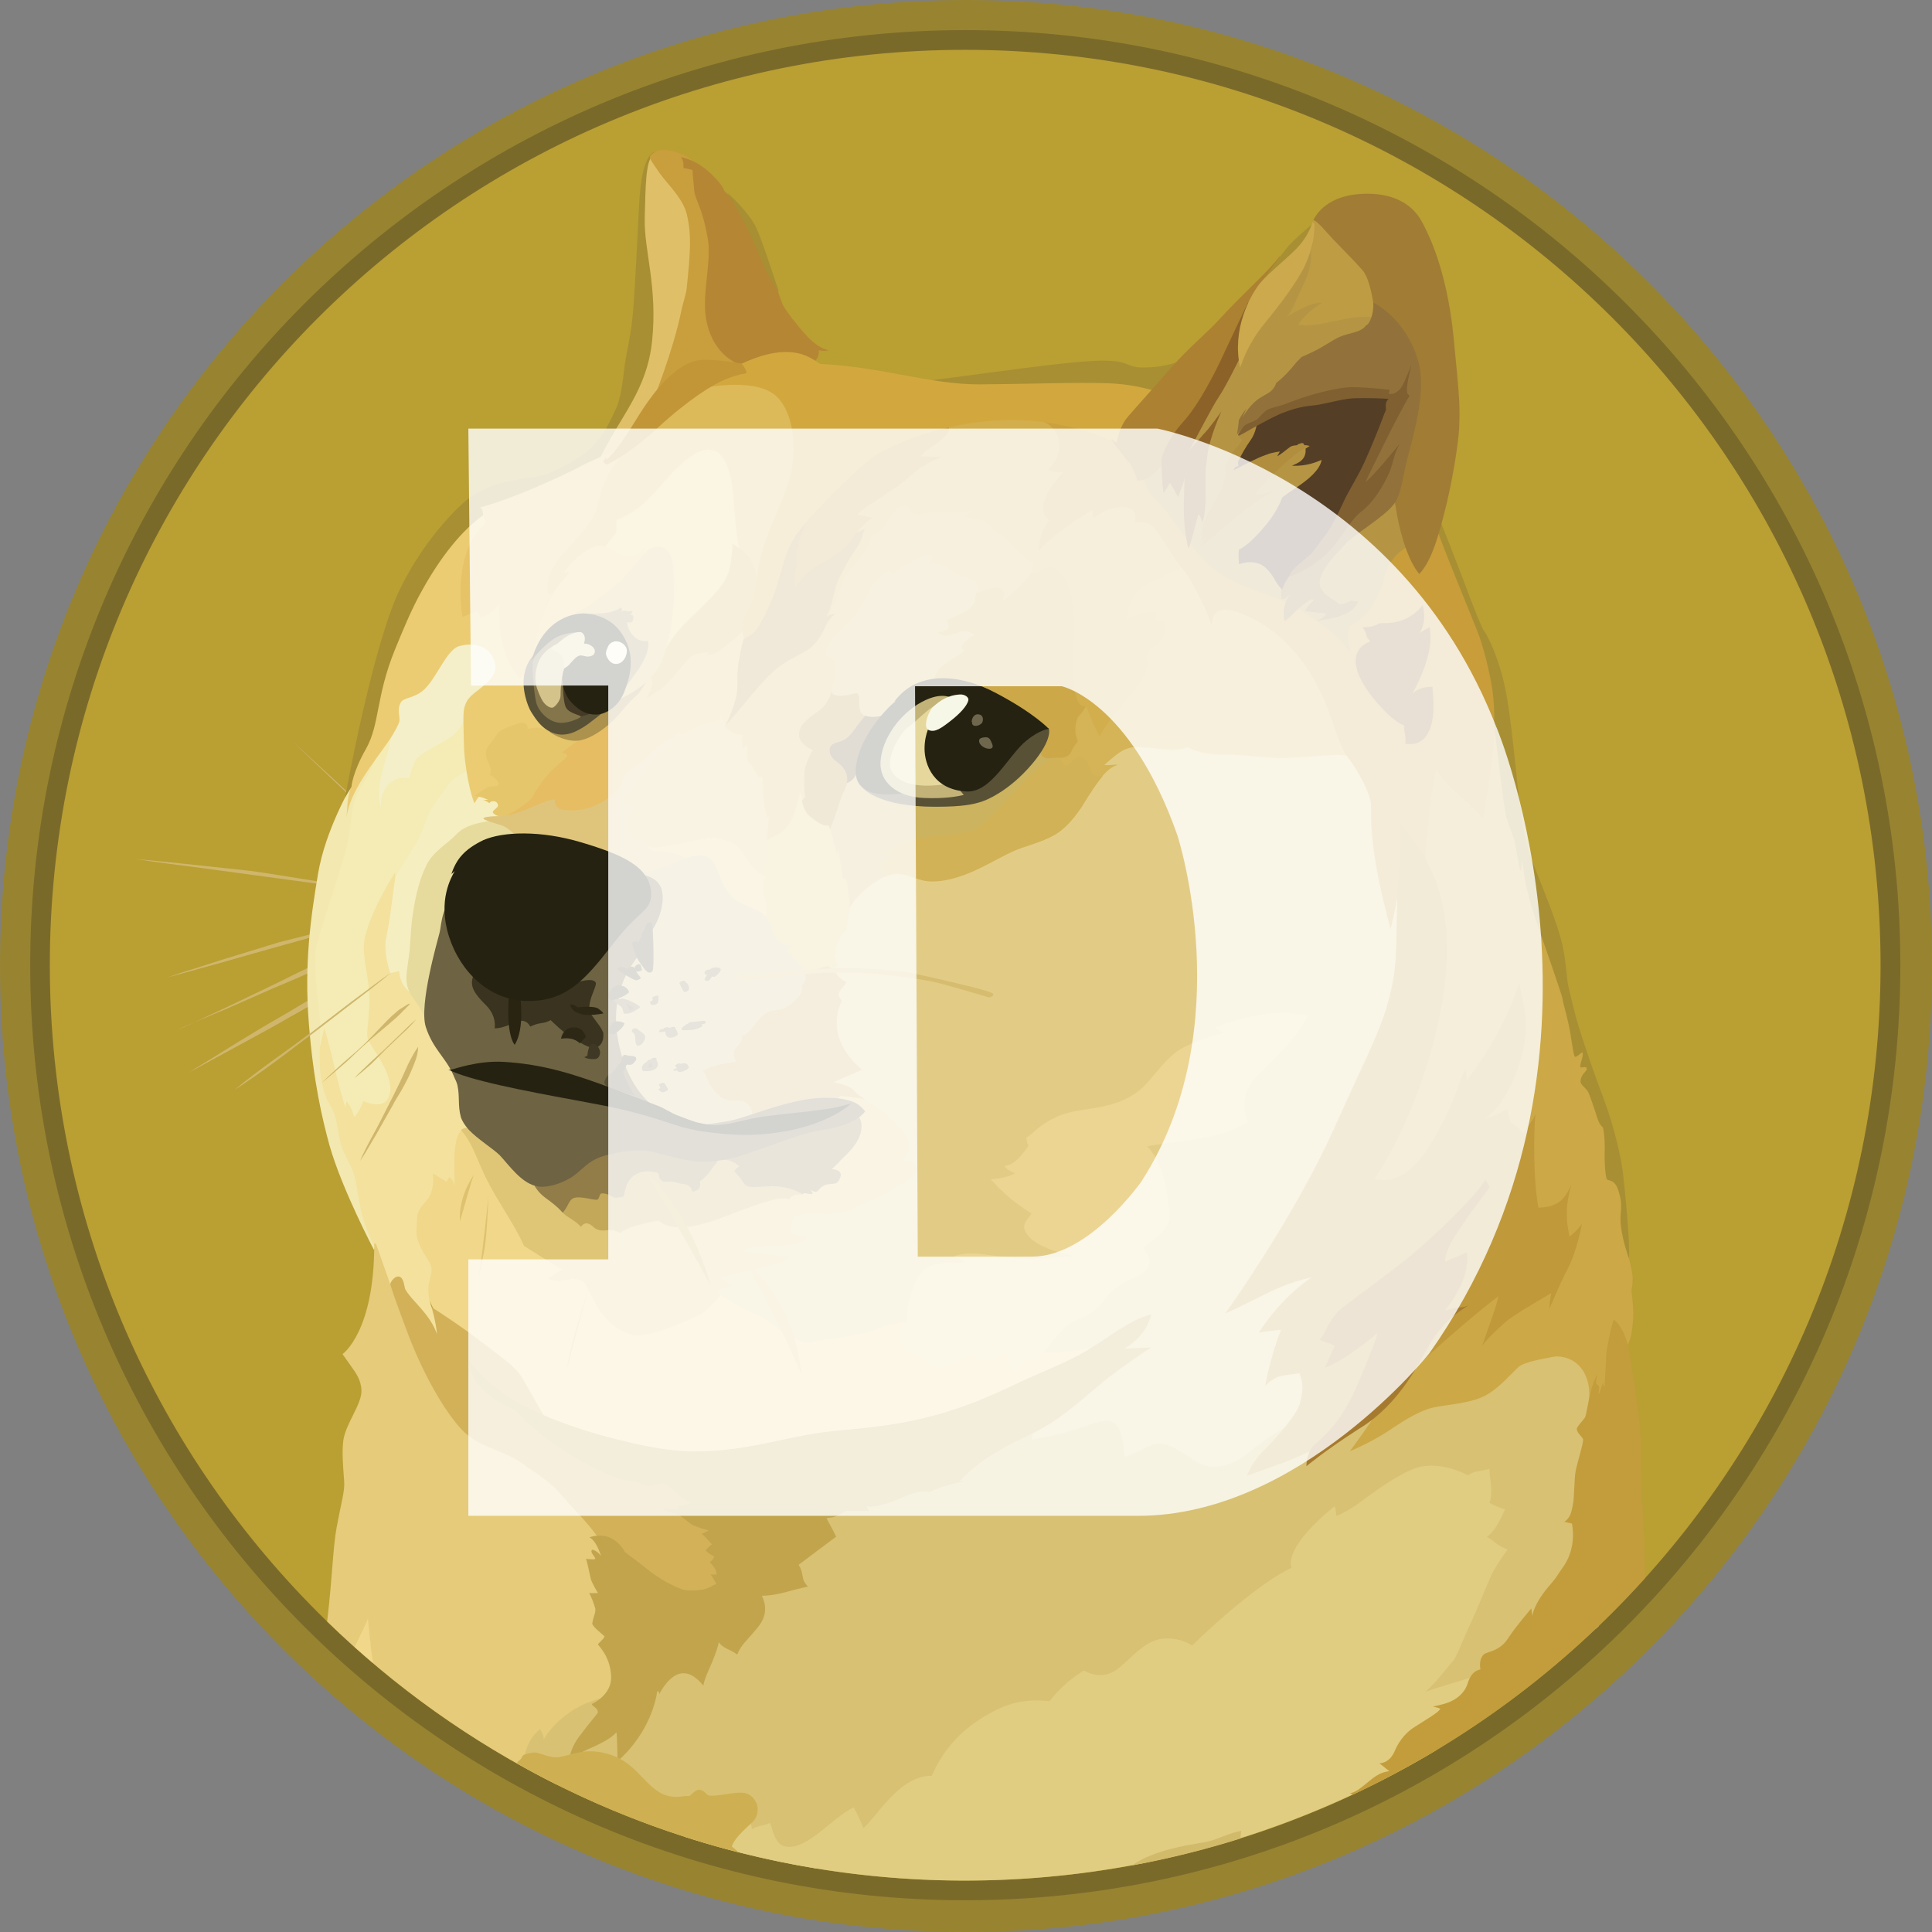 <!-- Generated by IcoMoon.io -->
<svg version="1.1" xmlns="http://www.w3.org/2000/svg" width="24" height="24" viewBox="0 0 24 24"><rect x="0" y="0" width="24" height="24" fill="#808080" stroke="none"/><title>DOGE</title>
<path fill="#988430" d="M12 0c6.627 0 12 5.373 12 12s-5.373 12-12 12c-6.627 0-12-5.373-12-12s5.373-12 12-12z"></path>
<path fill="#7a6a2a" d="M11.991 23.606c6.415 0 11.616-5.201 11.616-11.616s-5.201-11.616-11.616-11.616c-6.415 0-11.616 5.2-11.616 11.616s5.2 11.616 11.616 11.616z"></path>
<path fill="#ba9f33" d="M11.99 23.361c6.28 0 11.371-5.091 11.371-11.371s-5.091-11.371-11.371-11.371c-6.28 0-11.371 5.091-11.371 11.371s5.091 11.371 11.371 11.371z"></path>
<path fill="#cfb66c" d="M5.238 10.709l0-0c-0.068-0.062-0.134-0.124-0.202-0.192s-0.134-0.13-0.202-0.192l-0.202-0.186c-0.033-0.033-0.068-0.062-0.101-0.095l-0.095-0.095c-0.274-0.254-0.542-0.503-0.816-0.753 0.264 0.254 0.534 0.509 0.802 0.763 0.033 0.029 0.072 0.062 0.105 0.091 0.033 0.033 0.068 0.062 0.101 0.095l0.202 0.192c0.068 0.062 0.136 0.124 0.202 0.186s0.138 0.124 0.206 0.186zM1.68 10.671c0 0 0.975 0.101 1.45 0.169 0.441 0.062 1.819 0.274 1.819 0.274l-3.27-0.443zM1.68 10.671c0.274 0.023 0.548 0.052 0.821 0.082 0.14 0.014 0.274 0.029 0.408 0.043l0.206 0.023c0.068 0.010 0.134 0.019 0.202 0.029l0.816 0.13 0.408 0.068c0.134 0.023 0.268 0.049 0.408 0.072-0.134-0.014-0.274-0.033-0.408-0.053l-0.408-0.058-0.816-0.12c-0.068-0.010-0.134-0.023-0.202-0.033l-0.206-0.024c-0.134-0.014-0.274-0.033-0.408-0.049-0.274-0.033-0.548-0.068-0.821-0.111l0 0zM4.853 11.367c0 0-1.041 0.264-1.392 0.365-0.346 0.095-1.392 0.414-1.392 0.414l2.785-0.779z"></path>
<path fill="#cfb66c" d="M4.853 11.367c-0.231 0.068-0.461 0.134-0.695 0.196l-0.695 0.186c-0.231 0.068-0.461 0.134-0.691 0.202l-0.346 0.095c-0.115 0.033-0.231 0.062-0.349 0.095 0.114-0.038 0.231-0.078 0.346-0.111l0.346-0.111c0.231-0.072 0.461-0.14 0.691-0.212 0.235-0.058 0.466-0.12 0.701-0.177 0.223-0.056 0.458-0.112 0.693-0.165v-0zM2.214 12.787c0.114-0.043 1.435-0.658 1.742-0.802 0.154-0.072 0.6-0.23 0.6-0.23l-2.342 1.032z"></path>
<path fill="#cfb66c" d="M2.214 12.787c0.101-0.038 0.196-0.085 0.293-0.13l0.287-0.134 0.577-0.278c0.192-0.091 0.379-0.192 0.577-0.278 0.101-0.043 0.202-0.078 0.303-0.111l0.154-0.049c0.052-0.014 0.101-0.029 0.154-0.043-0.192 0.091-0.394 0.169-0.586 0.258-0.192 0.095-0.388 0.173-0.587 0.258l-0.586 0.258c-0.197 0.080-0.389 0.165-0.585 0.247h0zM2.342 13.324c0 0 1.196-0.701 1.608-0.926 0.216-0.12 0.913-0.466 0.913-0.466l-2.52 1.392z"></path>
<path fill="#cfb66c" d="M2.342 13.325c0.202-0.124 0.408-0.25 0.613-0.379l0.307-0.186c0.105-0.062 0.206-0.12 0.313-0.182 0.105-0.062 0.206-0.124 0.313-0.183 0.051-0.031 0.104-0.059 0.159-0.082l0.163-0.082c0.216-0.105 0.431-0.212 0.658-0.303-0.206 0.13-0.418 0.241-0.629 0.355-0.105 0.058-0.212 0.111-0.317 0.169s-0.206 0.12-0.313 0.177c-0.105 0.062-0.206 0.12-0.313 0.177l-0.317 0.173-0.639 0.346zM4.853 12.086c0 0-0.744 0.571-0.984 0.753s-0.95 0.695-0.95 0.695l1.934-1.449z"></path>
<path fill="#e2cc85" d="M9.121 16.69l-0.381-0.72 0.221-0.901 1.579-0.61-0.672-1.379 0.332-1.392 0.623-1.247 1.926-0.303 1.415-1.349 3.056 0.231 0.6 3.268-1.155 4.115-0.658 2.13-2.668 0.101-1.239-0.858-1.45-0.606-1.53-0.48z"></path>
<path fill="#f1d789" d="M13.8 16.666c0 0-0.369 0.169-0.998 0.13-0.182-0.245-1.458-0.359-1.458-0.359s-0.159-0.049-0.441 0.068c-0.283 0.115-0.551 0.101-0.802 0.163s-0.499-0.264-0.691-0.332c-0.192-0.072-0.447-0.245-0.447-0.245l-0.538-0.052-1.080-0.456-1.715-1.709-0.466 0.73-0.144 0.903 0.519 1.070 1.396 1.272 2.722 0.691 1.614-0.475 2.021-0.854 0.507-0.544z"></path>
<path fill="#f4ecb4" d="M4.129 10.628l0.346-1.047 0.412-0.676 1.326-0.111-0.398 1.161-1.109 1.973 0.46 1.761-0.815 0.408-0.251-0.384-0.202-0.882-0.014-0.99 0.245-1.214z"></path>
<path fill="#f3e19d" d="M5.616 16.595l-0.254-0.355c0 0-0.068-0.169-0.029-0.317 0.038-0.149 0.033-0.159 0.014-0.216s-0.183-0.251-0.173-0.418c0.010-0.169-0.014-0.225 0.111-0.359 0.13-0.13 0.091-0.355 0.091-0.355l0.169 0.105 0.038-0.058c0 0 0.062 0.049 0.062 0.124 0.014-0.105-0.043-0.59 0.085-0.701s0.355 0.518 0.355 0.518l-0.14-0.913-0.359-0.936-0.639-0.854-0.038-0.942v-0.082c0 0-0.293 0.451-0.375 0.806-0.058 0.245 0.082 0.542 0.052 0.893-0.023 0.35-0.052 0.322 0.033 0.461s0.293 0.423 0.212 0.629c-0.072 0.177-0.317 0.052-0.317 0.052s-0.049 0.144-0.115 0.196c-0.023-0.085-0.049-0.14-0.095-0.192-0.004 0.033-0.014 0.078-0.014 0.078s-0.043-0.134-0.086-0.303c-0.058-0.225-0.12-0.522-0.177-0.681-0.023 0.091-0.082 0.369-0.082 0.369l0.033 0.427 0.159 0.586 0.154 0.384 0.15 0.47 0.13 0.316 0.105 0.241 0.091 0.542 0.441 0.466 0.235 0.105 0.171-0.088z"></path>
<path fill="#f2e8b0" d="M4.359 9.773c0 0-0.317 0.538-0.408 1.080s-0.173 1.115-0.115 1.852c0.058 0.744 0.169 1.2 0.258 1.526 0.154 0.542 0.551 1.295 0.551 1.295l0.014-0.029c-0.067-0.127-0.12-0.26-0.159-0.398-0.052-0.206-0.072-0.45-0.12-0.561-0.043-0.111-0.115-0.206-0.15-0.342-0.033-0.13-0.038-0.336-0.14-0.489-0.043-0.062-0.095-0.225-0.111-0.388-0.019-0.245 0.010-0.518-0.014-0.744-0.043-0.375-0.072-0.629-0.033-0.825s0.241-0.753 0.365-1.196c0.082-0.284 0.033-0.522 0.182-0.769 0.15-0.245 0.241-0.46 0.274-0.61 0.038-0.136-0.396 0.598-0.396 0.598h0.001z"></path>
<path fill="#f5eec0" d="M5.86 9.558c0 0-0.163 0.049-0.241 0.134-0.078 0.082-0.111 0.15-0.216 0.287s-0.111 0.251-0.196 0.423c-0.085 0.169-0.274 0.423-0.297 0.515s-0.062 0.518-0.111 0.72c-0.043 0.202 0.049 0.451 0.049 0.451l0.111-0.023c0 0 0 0.144 0.111 0.241 0.111 0.095 0.13-0.322 0.13-0.322l0.414-1.396 0.623-0.423 0.068-0.342-0.444-0.264z"></path>
<path fill="#e6db9d" d="M6.164 10.19c0 0-0.293 0.019-0.437 0.124-0.058 0.043-0.082 0.078-0.144 0.13-0.115 0.095-0.231 0.183-0.287 0.307-0.062 0.124-0.13 0.313-0.177 0.668-0.019 0.149-0.019 0.287-0.033 0.408-0.019 0.163-0.049 0.293-0.033 0.384 0.019 0.186 0.212 0.284 0.23 0.495l0.398-0.202 0.375-1.478 0.796-0.499-0.451-0.505-0.239 0.166 0.001 0.001z"></path>
<path fill="#e5cb7a" d="M4.064 20.142c0.002-0.015 0.003-0.029 0.005-0.044 0.058-0.499 0.068-0.878 0.111-1.114 0.062-0.336 0.105-0.461 0.095-0.587-0.014-0.202-0.029-0.349-0.010-0.505 0.029-0.206 0.231-0.45 0.225-0.619-0.004-0.134-0.072-0.221-0.13-0.303s-0.105-0.149-0.105-0.149 0.398-0.274 0.394-1.377c0.008 0.002 0.016 0.006 0.023 0.010l0.196 0.557 0.134 0.163 0.515 0.959 0.662 0.643 0.979 0.658 0.614 0.668 0.062 1.781-0.802 1.041-0.131 0.238c-1.043-0.524-2-1.205-2.837-2.019l0 0z"></path>
<path fill="#d8c173" d="M6.513 21.845c0 0 0.014-0.221 0.196-0.365 0.029 0.049 0.049 0.095 0.043 0.13 0.033-0.058 0.264-0.431 0.786-0.528 0.522-0.095 0.649-0.476 0.649-0.476l1.109-1.008 1.268-1.167 1.542-0.542 0.72-0.177c0 0 0.014 0.052-0.014 0.169 0.134-0.010 0.431-0.078 0.74-0.186 0.124-0.049 0.241-0.068 0.303-0.004 0.091 0.085 0.105 0.287 0.111 0.408 0.15-0.033 0.322-0.177 0.461-0.163 0.221 0.023 0.418 0.284 0.643 0.284 0.297 0 0.431-0.183 0.639-0.326 0.124-0.085 0.303-0.192 0.404-0.264 0.241-0.177 2.788-0.955 2.788-0.955l0.893 0.058 0.144 0.959-0.077 2.507c-0.010 0.009-0.019 0.019-0.029 0.028l-4.061 2.121-5.629 0.863c-1.261-0.206-2.478-0.625-3.599-1.238l-0.029-0.128-0 0z"></path>
<path fill="#f1d789" d="M4.405 20.46c0.080-0.167 0.152-0.307 0.165-0.357 0.010 0.101 0.028 0.322 0.065 0.557-0.077-0.066-0.154-0.133-0.23-0.2v0z"></path>
<path fill="#e0cd81" d="M8.517 22.82l0.728-0.203 0.062 0.020c0 0 0.033 0.019 0.033 0.085 0.091-0.052 0.169-0.043 0.225-0.078 0.029 0.062 0.058 0.268 0.186 0.293 0.134 0.029 0.278-0.058 0.423-0.169 0.144-0.115 0.307-0.258 0.431-0.317 0.045 0.084 0.086 0.17 0.12 0.258 0.163-0.13 0.447-0.658 0.85-0.649 0.117-0.276 0.312-0.511 0.561-0.678 0.375-0.254 0.61-0.274 0.903-0.25 0.116-0.151 0.26-0.28 0.423-0.379 0.049 0.019 0.183 0.101 0.35 0.023 0.169-0.078 0.359-0.379 0.61-0.417 0.135-0.019 0.272 0.010 0.388 0.082 0 0 0.73-0.724 1.233-0.965-0.019-0.058-0.058-0.278 0.532-0.763 0.033 0.029 0.010 0.111 0.033 0.115 0.010 0 0.154-0.062 0.336-0.202 0.225-0.169 0.495-0.346 0.658-0.394 0.307-0.091 0.633 0.095 0.633 0.095 0.028-0.019 0.059-0.034 0.091-0.043 0.078-0.014 0.134-0.023 0.177-0.038-0.004 0.101 0.052 0.274 0 0.423 0.061 0.034 0.125 0.061 0.192 0.082-0.033 0.072-0.105 0.254-0.225 0.342 0.101 0.048 0.114 0.105 0.258 0.154-0.058 0.082-0.154 0.221-0.196 0.307-0.043 0.091-0.196 0.47-0.264 0.614-0.072 0.144-0.169 0.408-0.216 0.461s-0.216 0.278-0.346 0.388c0.115-0.043 0.587-0.186 0.786-0.241-0.059 0.087-0.361 0.535-0.651 0.965-1.389 0.832-2.939 1.359-4.547 1.545s-3.238 0.027-4.78-0.466l0.001-0.002z"></path>
<path fill="#dfc57c" d="M6.211 10.138c0 0-0.169 0-0.202 0.023s0.169 0.072 0.231 0.095c0.062 0.023 0.196 0.13 0.231 0.216 0.033 0.082 1.214 0.557 1.214 0.557l0.835-0.043 0.288-0.398-0.548-0.48 0.384-1.132-0.509 0.082-1.223 0.73-0.614 0.235-0.087 0.115z"></path>
<path fill="#e5cc7c" d="M8.045 10.513c0.012 0.020 0.029 0.036 0.049 0.046s0.043 0.016 0.066 0.016c0.173 0 0.332 0.043 0.398 0.13 0.111 0.14 0.418 0.587 0.418 0.587l0.734 0.264 0.047-0.864-0.802-0.557-0.913 0.336v0.043h0.002l0 0z"></path>
<path fill="#d2c281" d="M7.901 10.833c0 0 0.134 0.010 0.303-0.053s0.447-0.196 0.567-0.144c0.169 0.072 0.134 0.297 0.317 0.499 0.111 0.124 0.313 0.12 0.427 0.254s0.509 0.072 0.509 0.072l0.149 0.806-0.6 0.769-0.196 0.955h-0.811l-0.741-0.294-0.365-0.883 0.183-0.893 0.259-1.090z"></path>
<path fill="#e2c270" d="M9.47 10.872c0.020 0.006 0.041 0.010 0.062 0.010-0.023 0.019-0.072 0.062-0.052 0.173s0.082 0.251 0.029 0.336c0.042 0.046 0.073 0.1 0.091 0.159 0.033 0.095 0.043 0.183 0.258 0.196-0.031 0.019-0.060 0.042-0.085 0.068 0 0 0.149 0.13 0.225 0.25 0.078-0.003 0.283-0.067 0.283-0.067l0.043 0.029 0.091-0.038c0 0-0.085-0.033-0.023-0.241 0.058-0.182 0.111-0.173 0.115-0.186s0.043-0.206 0.043-0.284c0.029-0.101 0.052-0.408 0.052-0.408l-0.062-0.678-0.349-0.212-0.284-0.274-0.268 0.505-0.177 0.176-0.014 0.437 0.021 0.049z"></path>
<path fill="#ccb360" d="M10.311 10.305c0 0 0.062 0.177 0.086 0.313 0.008-0.026 0.013-0.054 0.014-0.082 0 0 0.049 0.268 0.058 0.379 0.020-0.004 0.038-0.010 0.043 0.010s0.049 0.235 0.038 0.355c0.081-0.133 0.193-0.245 0.326-0.326 0.078-0.049 0.169-0.101 0.264-0.105 0.15-0.004 0.258 0.095 0.437 0.095 0.431 0 0.821-0.316 1.109-0.414 0.212-0.072 0.394-0.124 0.522-0.241 0.062-0.052 0.173-0.169 0.274-0.342 0.134-0.23 0.274-0.431 0.414-0.456-0.063 0.012-0.128 0.016-0.192 0.014 0 0 0.043-0.043 0.115-0.101s0.159-0.13 0.283-0.13c0.221 0 0.332 0.033 0.456 0.033 0.124-0.004 0.196-0.033 0.196-0.033s0.13 0.091 0.423 0.091c0.293 0.004 0.489 0.029 0.643 0.043s0.668-0.043 0.816-0.038c0.096 0.004 0.191 0.027 0.278 0.068l-0.476-1.382-1.709-1.494-1.017 0.72-1.565 1.565-1.515 0.561-0.316 0.355v0.542h-0.004z"></path>
<path fill="#d5b457" d="M13.709 9.513c0 0 0.043-0.043 0.114-0.101s0.159-0.13 0.284-0.13c0.221 0 0.332 0.033 0.456 0.033 0.124-0.004 0.196-0.033 0.196-0.033s0.13 0.091 0.423 0.091c0.293 0.004 0.489 0.029 0.643 0.043s0.668-0.043 0.815-0.038c0.096 0.004 0.191 0.027 0.278 0.068l-0.216-0.623-0.25-0.476-0.715-0.783c0 0-0.858-0.505-0.864-0.509-0.004-0.004-0.297-0.082-0.297-0.082l-0.777 0.47-0.705 1.823-0.014 0.384 0.456 0.216c0.115-0.192 0.241-0.346 0.359-0.365-0.107 0.012-0.188 0.012-0.188 0.012l0 0z"></path>
<path fill="#d2b257" d="M13.699 9.643c-0.068 0.004-0.124-0.010-0.14-0.058-0.058-0.163-0.105-0.186-0.154-0.186s-0.115 0.105-0.154 0.114c-0.039 0.010-0.085-0.12-0.085-0.12l-0.043-0.019c0 0-0.25 0.163-0.427 0.355s-0.466 0.519-0.596 0.577-0.577 0.078-0.73 0.111c-0.153 0.033-0.322 0.144-0.346 0.169s0.068 0.052 0.082 0.078c0.014 0.023-0.15 0.014-0.163 0.038-0.010 0.019 0.038 0.13 0.062 0.186 0.042-0.021 0.087-0.032 0.134-0.033 0.149-0.004 0.258 0.095 0.437 0.095 0.431 0 0.821-0.316 1.109-0.414 0.212-0.072 0.394-0.124 0.522-0.241 0.062-0.052 0.173-0.169 0.274-0.342 0.074-0.118 0.146-0.229 0.218-0.311l-0 0.001z"></path>
<path fill="#d2b159" d="M7.517 19.253c0 0-0.038-0.144-0.394-0.515-0.101-0.105-0.163-0.192-0.231-0.254-0.169-0.159-0.268-0.202-0.388-0.293-0.264-0.196-0.551-0.196-0.773-0.437s-0.479-0.701-0.658-1.171c-0.177-0.47-0.225-0.619-0.225-0.633s0.049-0.105 0.111-0.091c0.062 0.014 0.062 0.134 0.078 0.163 0.031 0.048 0.066 0.092 0.105 0.134 0.091 0.105 0.221 0.23 0.287 0.418-0.014-0.159-0.068-0.336-0.068-0.336s0.342 0.216 0.633 0.441c0.293 0.225 0.414 0.303 0.499 0.447s0.287 0.522 0.384 0.633c0.097 0.111 1.421 0.528 1.421 0.528l0.63 0.47 0.313 0.685-0.245 0.384-0.47 0.101-0.763-0.342-0.244-0.331z"></path>
<path fill="#c2a44d" d="M5.821 16.892c0 0 0.159 0.254 0.548 0.495 0.35 0.212 0.903 0.404 1.396 0.519 0.283 0.068 0.567 0.12 0.821 0.124 0.685 0.010 1.157-0.186 1.742-0.25 0.317-0.033 0.705-0.058 1.109-0.154 0.518-0.124 0.825-0.264 1.243-0.461 0.303-0.14 0.581-0.245 0.806-0.379 0.317-0.186 0.548-0.394 0.816-0.456-0.033 0.091-0.068 0.254-0.332 0.423 0.14-0.004 0.332-0.014 0.332-0.014s-0.186 0.111-0.514 0.359c-0.202 0.154-0.47 0.414-0.744 0.586-0.177 0.111-0.369 0.192-0.495 0.258-0.307 0.169-0.431 0.254-0.633 0.461 0.072-0.004 0.078 0 0.078 0s-0.254 0.033-0.437 0.13c-0.038 0-0.105-0.014-0.221 0.019-0.091 0.029-0.212 0.095-0.336 0.13-0.177 0.052-0.235 0.029-0.235 0.029l0.029 0.058c0 0-0.23-0.004-0.307 0.004 0.014 0.004 0.010 0.010 0.010 0.010-0.014 0.002-0.026 0.007-0.038 0.014-0.037 0.024-0.078 0.042-0.12 0.052-0.023 0.004-0.043 0.004-0.072 0.010 0.010 0.023 0.085 0.154 0.12 0.23-0.029 0.020-0.466 0.35-0.466 0.35 0.014 0.021 0.025 0.044 0.033 0.068 0.014 0.043 0.019 0.105 0.033 0.134 0.033 0.058 0.052 0.068 0.052 0.068s-0.052 0.010-0.144 0.033c-0.078 0.019-0.173 0.052-0.307 0.072-0.041 0.005-0.083 0.009-0.124 0.010 0.019 0.043 0.105 0.206-0.052 0.394s-0.206 0.216-0.254 0.336c-0.024-0.018-0.050-0.035-0.078-0.049-0.052-0.023-0.124-0.058-0.15-0.105-0.015 0.062-0.034 0.123-0.058 0.183-0.049 0.13-0.12 0.258-0.134 0.355-0.053-0.058-0.15-0.173-0.284-0.149s-0.241 0.206-0.264 0.258c0-0.033-0.023-0.058-0.029-0.019-0.004 0.043-0.078 0.489-0.489 0.85-0.004-0.091-0.004-0.293-0.014-0.359-0.038 0.038-0.085 0.095-0.365 0.216-0.274 0.12-0.23 0.241-0.23 0.241s-0.023-0.192 0.124-0.394c0.15-0.202 0.241-0.297 0.241-0.313-0.002-0.016-0.009-0.031-0.019-0.043-0.019-0.020-0.058-0.043-0.058-0.058 0.023-0.010 0.254-0.12 0.241-0.35-0.014-0.206-0.101-0.313-0.163-0.388-0.010-0.010 0.091-0.082 0.078-0.105-0.010-0.014-0.134-0.105-0.15-0.154 0.004-0.029 0.010-0.058 0.019-0.085 0.014-0.043 0.023-0.072 0.019-0.101-0.010-0.049-0.062-0.182-0.078-0.196 0.014 0.004 0.111 0 0.111 0s-0.078-0.124-0.091-0.183c-0.014-0.058-0.043-0.212-0.058-0.241 0.033 0.004 0.115 0.010 0.115 0 0.004-0.029-0.072-0.078-0.038-0.115 0.023 0.004 0.068 0.023 0.111 0.078-0.023-0.062-0.062-0.183-0.144-0.231 0.038-0.014 0.169-0.049 0.284 0.019s0.154 0.163 0.154 0.163 0.068 0.053 0.173 0.13c0.12 0.095 0.274 0.23 0.518 0.326 0.052 0.029 0.186 0.029 0.284 0.010 0.042-0.010 0.083-0.026 0.12-0.049 0.014-0.008 0.028-0.014 0.043-0.019-0.021-0.042-0.045-0.082-0.072-0.12 0.033 0 0.072 0.004 0.072 0.004s0.023-0.053-0.082-0.154c0.023-0.023 0.053-0.038 0.053-0.078-0.033-0.004-0.091-0.052-0.105-0.072 0.019-0.014 0.049-0.058 0.082-0.072-0.029-0.023-0.101-0.12-0.134-0.13 0.032-0.012 0.062-0.026 0.091-0.043 0 0-0.163-0.043-0.216-0.078-0.053-0.038-0.13-0.105-0.177-0.124-0.049-0.020-0.134-0.029-0.169-0.068 0.033 0.010 0.085 0 0.124 0 0.029 0 0.043 0.004 0.052 0.004-0.004-0.014-0.004-0.043 0.072-0.052 0.036-0.005 0.072-0.017 0.105-0.033 0 0-0.072-0.004-0.154-0.082s-0.149-0.14-0.196-0.149c-0.049-0.010-0.14 0.033-0.196 0.029-0.078-0.010-0.111-0.048-0.111-0.048s-0.258 0.023-0.831-0.326c-0.495-0.303-0.711-0.571-0.711-0.571-0.046-0.017-0.091-0.038-0.134-0.062-0.186-0.097-0.445-0.299-0.437-0.563l-0.001 0.002z"></path>
<path fill="#caa13e" d="M12.965 5.237c0.045 0.015 0.085 0.042 0.115 0.078 0.091 0.105 0.149 0.303-0.058 0.515 0.082 0.029 0.115 0.038 0.186 0.029-0.072 0.086-0.235 0.268-0.245 0.427-0.010 0.13 0.072 0.169 0.072 0.169s-0.124 0.144-0.13 0.384c0.059-0.066 0.123-0.127 0.192-0.183 0.144-0.115 0.342-0.245 0.476-0.326-0.002 0.034 0.003 0.068 0.014 0.101 0 0 0.25-0.206 0.461-0.114 0.095 0.043 0.052 0.177 0.052 0.177s0.13-0.049 0.221 0.043c0.091 0.091 0.22 0.327 0.287 0.418 0.029 0.043 0.105 0.124 0.182 0.25 0.106 0.177 0.194 0.363 0.264 0.557 0.004-0.101 0.029-0.258 0.317-0.159 0.287 0.101 0.614 0.313 0.887 0.73s0.342 0.888 0.479 1.067c0.14 0.173 0.284 0.46 0.293 0.581s-0.043 0.509 0.245 1.559c0.082-0.326 0.206-1.051 0.206-1.051l0.068-0.639 0.078-1.977-2.064-1.715-1.614-1.171-1.051 0.101 0.066 0.15 0 0z"></path>
<path fill="#b59544" d="M16.8 8.179c0 0-0.029-0.192-0.514-0.518-0.486-0.322-0.864-0.322-1.214-0.596-0.268-0.216-0.548-0.711-0.73-0.874-0.177-0.161-0.206-0.627-0.206-0.627l0.596-0.499 0.887-1.281 0.749-0.825 0.359 0.499 0.499 0.586 0.278 1.177 0.101 1.722-0.806 1.237 0.001-0z"></path>
<path fill="#c89d3a" d="M17.401 10.243c0.015-0.261-0.018-0.523-0.095-0.773-0.128-0.398-0.408-1.105-0.538-1.37-0.052-0.293-0.014-0.317 0.043-0.35s0.268-0.154 0.384-0.577c0.116-0.423 0.476-0.437 0.476-0.437l0.221-0.163 0.336 0.841 0.293 0.759 0.091 0.581 0.068 0.495-0.159 1.047-0.786 0.711-0.334-0.765z"></path>
<path fill="#ceb052" d="M6.428 21.909v-0.022c0.016-0.010 0.031-0.023 0.043-0.038 0.014-0.019 0.023-0.043 0.033-0.048 0.019-0.010 0.111-0.038 0.159-0.029s0.177 0.062 0.245 0.058c0.14-0.004 0.303-0.111 0.561-0.062 0.388 0.072 0.48 0.336 0.705 0.485 0.154 0.105 0.313 0.058 0.336 0.058h0.052c0.010 0 0.082-0.082 0.12-0.078 0.078 0.004 0.085 0.068 0.134 0.072 0.115 0.014 0.336-0.058 0.447-0.029 0.033 0.010 0.063 0.028 0.087 0.053s0.042 0.054 0.053 0.087c0.023 0.072 0.004 0.163-0.053 0.216-0.12 0.111-0.235 0.216-0.258 0.307 0.030 0.023 0.058 0.047 0.085 0.072-0.961-0.245-1.885-0.615-2.749-1.101v-0.001z"></path>
<path fill="#cca847" d="M16.767 18.029c0 0 0.303-0.404 0.408-0.604 0.105-0.206-0.332-2.817-0.332-2.817l0.878-2.876-0.023-0.936c0 0 0.043-0.864 0.144-1.239 0.12 0.216 0.495 0.476 0.577 0.614 0.038-0.264 0.169-0.821 0.149-1.416 0.072 0.111 0.245 1.223 0.245 1.223l0.173 0.749 0.225 0.796 0.25 0.841 0.15 0.581 0.085 0.14 0.072 0.245 0.068 0.264 0.196 0.619 0.115 0.509 0.091 0.922c0.020 0.071 0.034 0.143 0.043 0.216 0.004 0.101-0.014 0.159-0.014 0.177s0.033 0.221 0.019 0.375c-0.019 0.154-0.019 0.274-0.14 0.384s-0.196 0.769-0.196 0.769l-0.216-0.144c0 0 0.043-0.196-0.058-0.375s-0.297-0.216-0.408-0.186c-0.111 0.023-0.332 0.058-0.404 0.12-0.068 0.062-0.235 0.254-0.388 0.342-0.192 0.115-0.505 0.124-0.672 0.163-0.169 0.038-0.355 0.154-0.552 0.287-0.154 0.1-0.316 0.185-0.485 0.256l-0.001 0.001z"></path>
<path fill="#c39d3c" d="M16.767 22.272c0 0 0.013 0.008 0.037 0.022 1.38-0.646 2.616-1.562 3.635-2.694-0.011-0.393-0.026-0.796-0.041-0.945-0.033-0.317-0.010-0.639-0.019-0.825s-0.115-0.946-0.163-1.142c-0.052-0.196-0.154-0.293-0.169-0.293-0.014 0.004-0.095 0.369-0.095 0.461s-0.019 0.313-0.019 0.369c-0.014-0.004-0.019-0.038-0.019-0.052-0.019 0.049-0.043 0.134-0.053 0.144s0.014-0.082 0-0.101c-0.014-0.019-0.038-0.010-0.033-0.058 0.002-0.029 0.007-0.057 0.014-0.085 0 0-0.058 0.085-0.101 0.303-0.043 0.216-0.043 0.221-0.058 0.241-0.014 0.023-0.091 0.101-0.095 0.13-0.004 0.052 0.072 0.105 0.078 0.134 0.004 0.049-0.068 0.274-0.091 0.384s-0.014 0.326-0.038 0.437c-0.019 0.101-0.038 0.159-0.105 0.202 0.049 0.010 0.095 0.023 0.095 0.023s0.068 0.287-0.105 0.532c-0.062 0.085-0.078 0.124-0.144 0.202-0.13 0.144-0.231 0.307-0.241 0.414-0.007-0.031-0.011-0.063-0.014-0.095 0 0-0.202 0.235-0.287 0.369-0.111 0.173-0.264 0.163-0.307 0.206s-0.052 0.12-0.038 0.183c-0.038 0.010-0.111 0.023-0.159 0.173-0.023 0.078-0.082 0.154-0.173 0.206s-0.202 0.068-0.258 0.082c0.049 0.014 0.068 0.014 0.091 0.029-0.029 0.049-0.163 0.124-0.313 0.221-0.149 0.091-0.221 0.225-0.258 0.313-0.038 0.082-0.095 0.134-0.186 0.144 0.038 0.023 0.095 0.078 0.124 0.095-0.043 0.010-0.115 0.010-0.245 0.12-0.136 0.113-0.183 0.146-0.245 0.155l-0.001-0z"></path>
<path fill="#d2ba6b" d="M14.065 23.172c0.074-0.052 0.155-0.095 0.24-0.127 0.303-0.12 0.623-0.144 0.749-0.182 0.12-0.038 0.216-0.091 0.365-0.12-0.004 0.034-0.007 0.066-0.011 0.096-0.441 0.139-0.89 0.25-1.344 0.334h0.001z"></path>
<path fill="#c0993a" d="M19.651 15.206c0 0-0.062 0.336-0.173 0.548s-0.23 0.505-0.23 0.505c0.001-0.066 0.009-0.132 0.023-0.196-0.14 0.082-0.48 0.278-0.576 0.365-0.091 0.082-0.245 0.225-0.284 0.293 0.091-0.268 0.186-0.509 0.202-0.619-0.14 0.101-0.792 0.639-1.132 0.994l-1.058 0.856c-0.122 0.066-0.248 0.125-0.377 0.176-0.182 0.078-0.398 0.144-0.557 0.206 0.043-0.115 0.111-0.216 0.206-0.313 0.101-0.095 0.404-0.423 0.45-0.576 0.043-0.159 0.052-0.254-0.004-0.388-0.052 0.014-0.173 0.020-0.254 0.043s-0.169 0.111-0.169 0.111 0.062-0.355 0.196-0.691c-0.101 0.004-0.274 0.033-0.274 0.033s0.241-0.404 0.653-0.685c-0.126 0.027-0.25 0.065-0.369 0.114-0.241 0.101-0.505 0.251-0.701 0.332 0.111-0.154 0.887-1.262 1.35-2.295 0.461-1.031 0.633-1.295 0.734-1.848 0.052-0.274 0.038-0.678 0.052-1.041 0.014-0.359 0.058-0.682 0.029-0.897 0.12 0.149 0.571 0.571 0.586 1.513 0.014 0.942-0.431 2.214-0.903 2.899 0.115 0.033 0.414 0.072 0.72-0.461s0.303-0.681 0.414-0.903c0.014 0.111 0.010 0.149 0.010 0.149s0.447-0.542 0.658-1.223c0.043 0.293 0.169 0.552-0.029 1.089-0.177 0.485-0.408 0.604-0.408 0.604s0.115-0.019 0.283-0.12c0.029 0.072 0.023 0.154 0.072 0.183s0.115 0.078 0.124 0.124c0.052-0.078 0.134-0.177 0.159-0.25-0.020 0.154-0.033 0.825 0.038 1.167 0.15-0.014 0.303-0.023 0.408-0.293-0.072 0.264-0.072 0.423-0.023 0.649 0.080-0.054 0.151-0.151 0.151-0.151l0 0z"></path>
<path fill="#a88f33" d="M14.606 4.503c0 0-0.15 0.062-0.404 0.062-0.221 0-0.159-0.085-0.505-0.085-0.532 0-2.39 0.307-2.716 0.303-0.212-0.004 0.714 0.091 0.714 0.091l2.367 0.033 0.476-0.038 0.177-0.36-0.109-0.006z"></path>
<path fill="#e3c571" d="M8.468 9.13c0 0-0.303 0.231-0.431 0.408s-0.196 0.293-0.342 0.437c0.034 0.001 0.068-0.003 0.101-0.014 0 0 0 0.038-0.023 0.049 0.020-0.002 0.041 0 0.060 0.007s0.037 0.018 0.051 0.032c-0.043 0.023-0.159 0.14-0.068 0.278 0.068 0.105 0.212 0.114 0.212 0.114s-0.033 0.095 0.105 0.085c0.297-0.014 0.629-0.144 0.782-0.111 0.154 0.038 0.241 0.052 0.35 0.241 0.115 0.186 0.216 0.216 0.216 0.216s0.068-0.173 0.053-0.431c0.056-0.139 0.087-0.287 0.091-0.437l-0.101-0.744-0.441-0.557-0.571 0.317-0.043 0.111v0z"></path>
<path fill="#d8b65b" d="M9.010 9.020c0 0 0.043 0.101 0.221 0.111-0.019 0.043-0.019 0.049-0.014 0.082 0.004 0.033 0.010 0.082 0.010 0.082 0.020-0.010 0.038-0.022 0.053-0.038 0.010 0.043-0.010 0.111 0 0.159 0.006 0.030 0.016 0.058 0.029 0.085 0.003-0.007 0.006-0.013 0.010-0.019 0.004-0.010 0.038 0.105 0.134 0.192-0-0.013 0.003-0.027 0.010-0.038 0.002 0.024 0.010 0.048 0.023 0.068-0.007-0.003-0.014-0.008-0.019-0.014 0 0 0.010 0.307 0.062 0.466 0.009-0.010 0.017-0.021 0.023-0.033 0-0.010-0.004 0.086-0.014 0.154-0.014 0.068-0.004 0.163-0.004 0.163 0.035-0.028 0.074-0.050 0.114-0.068 0.058-0.023 0.154-0.095 0.212-0.254 0.034-0.090 0.060-0.183 0.078-0.278 0.019 0.036 0.032 0.075 0.038 0.115 0.004 0.048 0.095 0.023 0.095 0.023l0.019-0.212 0.115-0.48 0.105-0.297 0.505-0.786 0.912-0.702 0.796 0.183 0.672-0.913-1.157-0.695-1.095 0.115-0.994 1.377-0.796 1.249-0.144 0.206z"></path>
<path fill="#d3ae4d" d="M14.746 7.028c0 0-0.068 0.014-0.264 0.115s-0.332 0.134-0.408 0.283c-0.076 0.149-0.082 0.268-0.082 0.268s0.134-0.058 0.212-0.078c0.082-0.019 0.173-0.014 0.163 0.019-0.009 0.023-0.022 0.044-0.038 0.062 0 0 0.154-0.004 0.149 0.072s-0.029 0.159-0.058 0.196c-0.029 0.038-0.149 0.095-0.163 0.14-0.033 0.091 0.014 0.095-0.004 0.169-0.014 0.072-0.078 0.212-0.287 0.456-0.216 0.245-0.307 0.418-0.307 0.418s-0.105-0.196-0.159-0.365c-0.038 0.019-0.245 0.134-0.245 0.134l-0.478-1.664 0.010-0.111c0 0 0.043-0.052 0.052-0.15-0.072-0.023-0.082-0.043-0.177-0.134s-0.173-0.202-0.332-0.278c-0.023-0.043-0.053-0.101-0.169-0.124s-0.186-0.043-0.186-0.043c0 0 0.062-0.023 0.091-0.072-0.072 0.010-0.13 0.033-0.287 0.029-0.159-0.004-0.177-0.010-0.264 0.004s-0.192 0.052-0.231-0.082c-0.043-0.033-0.134-0.004-0.212 0.111s-0.105 0.206-0.254 0.251c-0.011 0.066-0.034 0.129-0.068 0.186-0.043 0.072-0.111 0.144-0.202 0.25-0.144 0.169-0.12 0.447-0.35 0.658-0.231 0.212 0.038-0.587 0.038-0.587l0.369-0.883 1.050-1.027 1.631-0.111 0.159 0.845 0.796 0.274 0.503 0.767 0-0.001z"></path>
<path fill="#caa13e" d="M15.004 7.214l-0.686-0.988-0.48-0.369c0 0-0.342-0.629-0.365-0.648-0.019-0.014-0.342-0.049-0.548-0.062l0.038 0.095c0.045 0.015 0.085 0.042 0.115 0.078 0.091 0.105 0.149 0.303-0.058 0.515 0.082 0.029 0.115 0.038 0.186 0.029-0.072 0.086-0.235 0.268-0.245 0.427-0.010 0.13 0.072 0.169 0.072 0.169s-0.124 0.144-0.13 0.384c0.059-0.066 0.123-0.127 0.192-0.183 0.144-0.115 0.342-0.245 0.476-0.326-0.002 0.034 0.003 0.068 0.014 0.101 0 0 0.25-0.206 0.461-0.115 0.095 0.043 0.052 0.177 0.052 0.177s0.13-0.049 0.221 0.043c0.091 0.091 0.221 0.326 0.287 0.418 0.029 0.043 0.105 0.124 0.182 0.25 0.106 0.177 0.194 0.363 0.264 0.557 0.004-0.078 0.019-0.186 0.154-0.186l-0.204-0.365-0.001 0z"></path>
<path fill="#f4efc8" d="M4.729 10.022c0 0-0.049-0.12 0-0.355s0.124-0.346 0.15-0.691c0.025-0.346 0.25-0.777 0.25-0.777l0.623-0.283 0.441 0.12 0.13 0.59-0.557 0.307c0 0-0.029 0.13-0.186 0.235s-0.375 0.186-0.427 0.293c-0.031 0.065-0.054 0.135-0.068 0.206 0 0-0.159-0.033-0.254 0.072-0.101 0.107-0.097 0.202-0.101 0.284v-0z"></path>
<path fill="#ebcc73" d="M5.987 9.864c0 0-0.052 0.033-0.091 0.115-0.038-0.062-0.13-0.431-0.134-0.763s-0.024-0.414 0.053-0.529c0.077-0.114 0.378-0.235 0.335-0.441-0.043-0.196-0.221-0.278-0.441-0.221-0.154 0.038-0.268 0.365-0.427 0.528-0.12 0.124-0.264 0.105-0.303 0.173-0.052 0.091-0.004 0.182-0.019 0.241-0.004 0.019-0.052 0.124-0.14 0.251-0.177 0.254-0.476 0.614-0.515 0.936 0.014-0.183 0.004-0.186 0.052-0.388l-0.029-0.049 0.192-0.629 0.124-0.518 0.278-0.868 0.489-0.887 0.476-0.532 0.495 0.033 0.058 0.744 0.284 1.396 0.596 0.734-0.955 0.643-0.378 0.033z"></path>
<path fill="#e5c66b" d="M6.284 10.128c0 0-0.082 0.019-0.111 0.004s-0.058-0.033-0.049-0.052c0.010-0.020 0.062-0.052 0.062-0.068 0.001-0.014-0.003-0.028-0.012-0.039s-0.022-0.018-0.036-0.019c-0.045-0.006-0.058 0.023-0.058 0.023s-0.043-0.033-0.078-0.038c0.021-0.003 0.041-0.004 0.062-0.004-0.054-0.024-0.111-0.041-0.169-0.049 0.049-0.029 0.144-0.115 0.206-0.115s0.101-0.010 0.091-0.043c-0.010-0.033-0.058-0.082-0.111-0.101 0.019-0.023 0.033-0.058-0.014-0.154-0.049-0.095-0.029-0.159-0.014-0.182 0.014-0.029 0.062-0.082 0.085-0.115s0.043-0.078 0.082-0.101c0.019-0.014 0.082-0.038 0.144-0.062 0.068-0.023 0.124-0.053 0.163-0.023 0.043 0.029 0.023 0.068 0.023 0.068s0.134-0.049 0.254 0.014c0.12 0.058 0.414 0.095 0.414 0.095l0.105 0.212-0.695 0.596-0.287 0.144-0.058 0.010-0-0z"></path>
<path fill="#e6bd62" d="M7.249 9.154c0 0-0.216 0.144-0.264 0.196 0.029 0.004 0.078 0.023 0.058 0.052-0.023 0.029-0.163 0.13-0.241 0.225-0.082 0.095-0.159 0.216-0.186 0.274-0.029 0.052-0.25 0.206-0.326 0.225 0.159 0 0.48-0.196 0.6-0.196-0.004 0.058 0.033 0.124 0.101 0.13s0.264 0.043 0.528-0.12c0.264-0.159 0.177-0.278 0.287-0.355 0.212-0.14 0.297-0.264 0.414-0.342s0.177-0.095 0.177-0.095 0.004-0.058 0.038-0.052c0.010 0.001 0.018 0.005 0.026 0.011s0.013 0.014 0.017 0.022c0 0 0.202-0.144 0.461-0.183-0.006-0.003-0.011-0.008-0.014-0.014 0 0 0.019-0.010 0.023-0.019 0 0 0.014-0.019 0.023-0.010s0.023 0.082 0.043 0.111c0.043-0.019 0.124-0.202 0.124-0.202l0.196-0.561v-0.513l-0.154 0.029-1.152 0.489-0.699 0.724-0.082 0.173h0.001z"></path>
<path fill="#b6933f" d="M10.565 6.639c0.062-0.015 0.122-0.039 0.177-0.072-0.023 0.062-0.023 0.13-0.124 0.278s-0.105 0.169-0.186 0.322c-0.082 0.159-0.091 0.388-0.169 0.489 0.035-0.017 0.072-0.028 0.111-0.033 0 0-0.078 0.068-0.111 0.14s-0.091 0.221-0.235 0.313c-0.144 0.091-0.326 0.15-0.522 0.365-0.196 0.212-0.398 0.48-0.499 0.576 0.052-0.091 0.124-0.274 0.144-0.394s-0.004-0.264 0.029-0.423c0.033-0.159 0.033-0.274 0.192-0.552s0.431-1.243 0.431-1.243l0.586-0.186 0.177 0.419-0 0.001z"></path>
<path fill="#c49937" d="M10.142 6.284c0 0-0.177 0.254-0.225 0.48s-0.004 0.206-0.033 0.317c-0.017 0.067-0.017 0.138 0 0.206 0.061-0.099 0.145-0.181 0.244-0.241 0.167-0.101 0.303-0.173 0.384-0.258 0.082-0.091 0.15-0.241 0.326-0.355-0.072-0.010-0.173-0.043-0.192-0.038 0.072-0.082 0.287-0.206 0.505-0.355 0.216-0.154 0.202-0.216 0.552-0.369-0.115 0.019-0.169-0.010-0.264 0 0.038-0.082 0.173-0.12 0.307-0.254s-0.085-0.332-0.085-0.332l-1.024 0.619-0.494 0.582z"></path>
<path fill="#dfc068" d="M7.364 5.821l0.023-0.186 0.293-0.47 0.307-0.825v-1.128l-0.023-0.652 0.049-0.427 0.037-0.136 0.039-0.052 0.25 0.13 0.346 0.47 0.033 0.907-0.336 1.431-0.959 1.047-0.058-0.107z"></path>
<path fill="#a88f33" d="M8.126 1.892c0 0-0.154 0.004-0.186 0.643s-0.049 0.975-0.072 1.291c-0.023 0.317-0.078 0.509-0.105 0.695s-0.043 0.441-0.13 0.596c-0.038 0.072-0.12 0.297-0.313 0.466-0.216 0.186-0.538 0.317-0.586 0.326-0.086 0.019-0.519 0.062-0.695 0.159-0.062 0.033-0.169 0.072-0.287 0.183-0.235 0.212-0.548 0.59-0.773 1.047-0.346 0.682-0.691 2.606-0.691 2.606l0.078-0.13c0 0 0.010-0.173 0.183-0.476 0.169-0.303 0.12-0.643 0.355-1.223 0.091-0.221 0.206-0.509 0.346-0.753 0.221-0.398 0.489-0.74 0.759-0.926 0.441-0.303 0.926-0.369 0.926-0.369l0.522-0.346c0 0 0.091-0.177 0.212-0.379 0.169-0.283 0.384-0.6 0.431-1.060 0.072-0.682-0.101-1.128-0.091-1.532s0.014-0.701 0.095-0.773c0.082-0.072 0.023-0.045 0.023-0.045l-0-0z"></path>
<path fill="#c99e3d" d="M8.126 4.94c0 0 0.23-0.567 0.336-1.070 0.019-0.101 0.058-0.202 0.068-0.283 0.048-0.476 0.062-0.672 0-0.932-0.049-0.192-0.235-0.365-0.332-0.499-0.095-0.14-0.14-0.192-0.12-0.221s0.095-0.078 0.169-0.072c0.078 0.002 0.155 0.020 0.227 0.053s0.135 0.080 0.187 0.139c0.15 0.173 0.268 0.759 0.268 0.759l0.125 0.774 0.316 0.975-1.243 0.378z"></path>
<path fill="#b58634" d="M10.291 4.35c0 0-0.043 0.019-0.12 0 0.003 0.032-0.002 0.064-0.016 0.092s-0.035 0.053-0.062 0.071c-0.082-0.033-0.845 0.033-0.845 0.033s-0.355-0.062-0.466-0.532c-0.078-0.313 0.058-0.744 0.014-1.027-0.068-0.418-0.163-0.499-0.173-0.629s-0.019-0.163-0.019-0.245c-0.043-0.010-0.068-0.023-0.111-0.023-0.010-0.038 0.010-0.072-0.033-0.14 0.023 0.010 0.182 0.029 0.369 0.206 0.154 0.144 0.154 0.196 0.177 0.225 0.029 0.029 0.264 0.23 0.365 0.431s0.297 0.841 0.342 0.946c0.014 0.043 0.043 0.085 0.115 0.183 0.113 0.14 0.278 0.371 0.464 0.41l-0.001 0z"></path>
<path fill="#a88f33" d="M9.034 2.391c0.118 0.19 0.223 0.387 0.316 0.59 0.115 0.258 0.183 0.47 0.326 0.643-0.078-0.225-0.216-0.668-0.297-0.825-0.091-0.166-0.278-0.346-0.346-0.408v-0z"></path>
<path fill="#e6c367" d="M7.713 5.583c0 0-0.196 0.049-0.561 0.241-0.12 0.062-0.235 0.114-0.346 0.163-0.288 0.13-0.596 0.25-0.841 0.317 0.019 0.023 0.029 0.033 0.029 0.033s0 0.095 0.052 0.15c-0.029 0.029-0.418 0.293-0.303 1.177 0.078-0.029 0.169-0.068 0.182-0.068 0.023 0.004 0.029 0.068 0.058 0.068s0.124-0.038 0.225-0.169c-0.004 0.053-0.062 0.581 0.251 0.936 0.058-0.068 0.206-0.293 0.206-0.293l0.004-0.072c0 0 0.014-0.25 0.095-0.48s0.241-0.398 0.241-0.398l0.831-1.186-0.124-0.417 0 0z"></path>
<path fill="#dcba5a" d="M6.936 7.325c-0.038 0.027-0.080 0.048-0.124 0.062-0.014-0.049-0.033-0.216 0.082-0.379 0.134-0.196 0.427-0.451 0.509-0.653 0.052-0.13 0.029-0.456 0.495-0.874s0.648-0.561 0.648-0.561l0.753-0.379 0.926 0.365-0.46 1.804-0.357 0.845-1.421-0.268-1.051 0.037z"></path>
<path fill="#e9ce77" d="M7.479 6.835l0.177-0.221v-0.157c0 0 0.196-0.052 0.408-0.268s0.505-0.629 0.763-0.604c0.258 0.029 0.284 0.561 0.293 0.711s0.043 0.489 0.095 0.672c0.058 0.183-0.629 0.874-0.629 0.874l-0.467 0.355-0.64-1.361z"></path>
<path fill="#cdae50" d="M8.026 8.678c0 0 0.144-0.225 0.038-0.274 0.062-0.14 0.177-0.287 0.177-0.287s0.082-0.202 0.346-0.45c0.264-0.249 0.427-0.414 0.47-0.581 0.026-0.109 0.041-0.22 0.043-0.332 0.028 0.023 0.059 0.044 0.091 0.062 0.043 0.019 0.245 0.186 0.216 0.522s-0.154 0.476-0.154 0.476-0.12 0.12-0.206 0.183c-0.091 0.062-0.124 0.134-0.278 0.14 0.016-0.013 0.033-0.022 0.052-0.029 0 0-0.159-0.019-0.245 0.058s-0.267 0.317-0.358 0.389c-0.091 0.058-0.192 0.124-0.192 0.124l-0-0z"></path>
<path fill="#d2a83e" d="M14.482 4.901c-0.229-0.084-0.47-0.131-0.714-0.14-0.408-0.014-1.004 0.010-1.588 0.014-0.629 0.004-1.2-0.216-1.992-0.254-0.13-0.078-0.461-0.418-1.493 0.303 0.062-0.004 0.75-0.159 0.988 0.14 0.241 0.297 0.173 0.802 0.14 0.922-0.062 0.268-0.264 0.658-0.346 0.932s-0.062 0.418-0.12 0.61c-0.058 0.192-0.186 0.287-0.111 0.509 0.101-0.062 0.154-0.062 0.322-0.441s0.134-0.649 0.414-0.969c0.274-0.322 0.73-0.763 0.903-0.874s1.549-0.825 2.99-0.144c0.347-0.037 0.608-0.608 0.608-0.608l-0 0z"></path>
<path fill="#c29637" d="M9.274 4.637c-0.001-0.015-0.005-0.029-0.010-0.043-0.014-0.028-0.031-0.055-0.053-0.078 0 0-0.342-0.062-0.515-0.043-0.303 0.033-0.577 0.408-0.705 0.6s-0.287 0.489-0.46 0.643c0.002-0.015-0.002-0.030-0.010-0.043 0 0 0.010 0.014-0.010 0.033s-0.019 0.029-0.010 0.038l0.029 0.029c0.010 0 0.278-0.12 0.643-0.461 0.388-0.355 0.685-0.538 0.841-0.6 0.083-0.035 0.17-0.061 0.258-0.076h-0z"></path>
<path fill="#ac8132" d="M15.903 3.177c0 0-0.062 0.078-0.14 0.163-0.173 0.183-0.398 0.388-0.59 0.6-0.182 0.202-0.388 0.359-0.619 0.623s-0.499 0.557-0.567 0.643c-0.062 0.085-0.111 0.225-0.111 0.297-0.033-0.023-0.072-0.049-0.072-0.049 0.016 0.030 0.036 0.059 0.058 0.085 0.049 0.068 0.124 0.154 0.163 0.206 0.048 0.066 0.082 0.142 0.101 0.221 0.023 0.004 0.173 0.033 0.359-0.274s0.431-0.643 0.431-0.643l0.388-0.577 0.245-0.489 0.307-0.548 0.047-0.26h-0z"></path>
<path fill="#a88f33" d="M16.301 2.785c0 0-0.235 0.192-0.326 0.307s-0.307 0.418-0.307 0.418l0.078-0.010 0.394-0.349 0.154-0.274 0.008-0.091 0-0.001z"></path>
<path fill="#a67a2e" d="M16.229 18.216c0 0-0.004-0.159 0.085-0.254 0.091-0.095 0.322-0.235 0.548-0.759s0.25-0.643 0.25-0.643-0.404 0.346-0.653 0.427c0.058-0.12 0.091-0.206 0.12-0.268-0.033-0.029-0.173-0.062-0.186-0.078 0.078-0.078 0.12-0.268 0.278-0.394 0.202-0.154 0.571-0.418 0.858-0.653s0.85-0.782 0.922-0.942c0.043 0.062 0.052 0.101 0.052 0.101s-0.283 0.369-0.431 0.604c-0.13 0.202-0.12 0.317-0.12 0.317l0.268-0.115c0 0 0.078 0.287-0.274 0.724 0.154-0.058 0.216-0.023 0.303-0.072-0.144 0.091-0.342 0.216-0.528 0.557-0.183 0.342-0.431 0.74-0.85 0.988-0.408 0.262-0.643 0.458-0.643 0.458l0.001 0.001z"></path>
<path fill="#8c6228" d="M15.177 5.103c0 0-0.159 0.332-0.183 0.59-0.004 0.062-0.019 0.111-0.019 0.183-0.004 0.231 0.014 0.489-0.038 0.61-0.019-0.049-0.029-0.082-0.049-0.101-0.029 0.082-0.082 0.336-0.124 0.431-0.019-0.062-0.062-0.278-0.058-0.532s0.010-0.303 0.010-0.355c-0.010 0.078-0.062 0.183-0.082 0.245-0.029-0.052-0.062-0.12-0.101-0.177-0.023 0.038-0.052 0.095-0.078 0.124-0.004-0.023-0.014-0.086-0.019-0.173-0.004-0.101-0.010-0.231-0.004-0.258 0.010-0.052 0.091-0.258 0.264-0.447 0.206-0.225 0.418-0.658 0.48-0.792s0.326-0.691 0.326-0.691h0.202l-0.293 0.668c0 0-0.177 0.365-0.268 0.499s-0.284 0.519-0.369 0.668c0.062-0.082 0.115-0.124 0.177-0.202 0.060-0.054 0.227-0.289 0.227-0.289l-0-0z"></path>
<path fill="#cba94c" d="M16.305 2.759c-0.033 0.102-0.085 0.196-0.154 0.278-0.12 0.144-0.379 0.336-0.505 0.489-0.115 0.15-0.346 0.557-0.241 1.041 0.038-0.105 0.111-0.313 0.303-0.548s0.398-0.505 0.499-0.714c0.101-0.212 0.114-0.379 0.114-0.379l0.038-0.049-0.023-0.111-0.033-0.008h0.001z"></path>
<path fill="#a88f33" d="M20.237 15.639c0 0-0.078-0.212-0.101-0.404s0.038-0.23-0.033-0.45c-0.043-0.134-0.12-0.115-0.14-0.134s-0.033-0.221-0.029-0.332-0.004-0.254-0.023-0.316c-0.029-0.023-0.049-0.043-0.091-0.186-0.049-0.144-0.072-0.216-0.095-0.258s-0.091-0.082-0.091-0.124c0-0.085 0.078-0.13 0.078-0.154-0.004-0.049-0.062-0.010-0.078-0.023-0.019-0.023 0.049-0.163 0.023-0.183-0.010-0.010-0.078 0.072-0.095 0.049-0.020-0.023-0.043-0.254-0.078-0.408-0.033-0.149-0.068-0.258-0.072-0.303-0.004-0.043-0.268-0.796-0.332-0.979-0.052-0.154-0.095-0.311-0.13-0.47-0.019-0.091-0.033-0.278-0.043-0.258s-0.004 0.115-0.019 0.111c-0.014-0.004-0.062-0.336-0.078-0.388-0.014-0.052-0.095-0.23-0.115-0.359-0.020-0.13-0.062-0.47-0.091-0.701s-0.043-0.326-0.043-0.384c0.005-0.141-0.003-0.283-0.023-0.423-0.038-0.245-0.115-0.542-0.183-0.715-0.13-0.326-0.476-1.161-0.538-1.369 0-0.052 0.068-0.023 0.068-0.023s0.169 0.423 0.293 0.749c0.12 0.326 0.235 0.614 0.264 0.643 0.023 0.029 0.206 0.349 0.287 0.874s0.111 1.008 0.159 1.33c0.023 0.154 0.043 0.317 0.091 0.48 0.052 0.177 0.134 0.359 0.241 0.639 0.091 0.235 0.159 0.431 0.196 0.6 0.043 0.216 0.043 0.379 0.068 0.486 0.023 0.091 0.058 0.274 0.14 0.538s0.202 0.604 0.283 0.815c0.159 0.423 0.23 0.777 0.254 0.965 0.021 0.194 0.093 0.866 0.074 1.068l0-0z"></path>
<path fill="#be9c44" d="M16.315 2.736l-0.010 0.023c0 0 0.029 0.010 0.023 0.049 0 0.053-0.003 0.106-0.010 0.159-0.010 0.068-0.029 0.12-0.033 0.163 0 0.091 0.014 0.196-0.115 0.456-0.038 0.072-0.062 0.134-0.082 0.177-0.048 0.105-0.058 0.12-0.101 0.169 0.068-0.038 0.313-0.192 0.437-0.169-0.085 0.049-0.216 0.144-0.297 0.268 0.020 0.004 0.101 0.019 0.23 0 0.216-0.033 0.456-0.111 0.668-0.095 0.231 0.014 0.14-0.278 0.14-0.278l-0.267-0.586-0.505-0.355-0.080 0.019v-0z"></path>
<path fill="#a17c34" d="M17.631 7.129c0 0-0.225-0.225-0.317-0.998-0.091-0.777-0.072-1.92-0.072-1.92l-0.183-0.447c0 0-0.038-0.297-0.134-0.408s-0.283-0.297-0.369-0.388-0.183-0.216-0.241-0.235c0.029-0.049 0.159-0.322 0.658-0.326s0.653 0.274 0.705 0.375c0.052 0.101 0.287 0.538 0.375 1.37 0.082 0.831 0.085 0.893 0.072 1.181-0.010 0.159-0.062 0.528-0.154 0.922-0.083 0.334-0.175 0.707-0.342 0.876l0-0.001z"></path>
<path fill="#8c6228" d="M16.925 7.791c0.075 0.005 0.15-0.011 0.216-0.049 0.072-0.004 0.332 0.029 0.532-0.225 0.014 0.058 0.049 0.216-0.043 0.355 0.049-0.049 0.12-0.068 0.13-0.082 0.004 0.072 0.072 0.293-0.216 0.831 0.078-0.085 0.169-0.082 0.25-0.091 0.004 0.101 0.058 0.441-0.085 0.623-0.095 0.124-0.251 0.085-0.251 0.085 0.002-0.027 0.002-0.054 0-0.082-0.004-0.053-0.023-0.105-0.010-0.14-0.075-0.034-0.143-0.082-0.202-0.14-0.169-0.159-0.388-0.431-0.404-0.633-0.019-0.225 0.183-0.274 0.183-0.274-0.017-0.015-0.031-0.033-0.043-0.053-0.010-0.033-0.020-0.085-0.058-0.128z"></path>
<path fill="#92723a" d="M15.428 5.348c0 0-0.010-0.014-0.062 0.049 0.010-0.062 0.019-0.12 0.023-0.177 0.025-0.052 0.057-0.101 0.095-0.144-0.029 0.058-0.049 0.111-0.049 0.111s0.072-0.134 0.177-0.216c0.072-0.058 0.163-0.085 0.202-0.14 0.043-0.058 0.033-0.068 0.043-0.078 0 0 0.095-0.062 0.241-0.245 0.019-0.023 0.049-0.049 0.068-0.072 0.033-0.014 0.111-0.049 0.202-0.095 0.095-0.052 0.202-0.124 0.268-0.154 0.13-0.058 0.268-0.052 0.332-0.144 0.049-0.014 0.101-0.159 0.091-0.283 0.072 0.029 0.441 0.258 0.567 0.759 0.091 0.355-0.072 0.903-0.14 1.167s-0.078 0.46-0.173 0.58c-0.12 0.159-0.509 0.384-0.604 0.495-0.082 0.091-0.326 0.322-0.317 0.489 0.010 0.124 0.163 0.192 0.196 0.216s0.033 0.053 0.095 0.038c0.062-0.014 0.085-0.043 0.111-0.043 0.029 0.004 0.029 0.010 0.043 0.010 0.010-0 0.020-0.002 0.029-0.004 0 0-0.010 0.177-0.423 0.23-0.029 0.004-0.058 0.014-0.095 0.019 0.049-0.023 0.078-0.023 0.13-0.095-0.058-0.010-0.225-0.019-0.268-0.033 0.014-0.023 0.058-0.086 0.095-0.115 0.033-0.029-0.004-0.038-0.033-0.023-0.050 0.034-0.098 0.071-0.144 0.111-0.049 0.043-0.091 0.101-0.169 0.154-0.023-0.078-0.019-0.225 0.072-0.332-0.023 0.004-0.068 0.072-0.111 0.058-0.008-0.071-0.003-0.142 0.014-0.212 0.023-0.087 0.15-0.241 0.15-0.241l0.61-1.089 0.13-0.825-1.396 0.271z"></path>
<path fill="#b18e3e" d="M15.395 5.395c0 0-0.033 0.023 0.033 0.068-0.010 0.014-0.033 0.062-0.062 0.095-0.033 0.038-0.068 0.062-0.082 0.095-0.029 0.068-0.052 0.115-0.052 0.144s-0.010 0.216-0.091 0.336c-0.029 0.043-0.062 0.115-0.085 0.163-0.049 0.085-0.091 0.154-0.101 0.192-0.019 0.068-0.033 0.254-0.033 0.254s0.043-0.052 0.058-0.072c-0.023 0.049-0.049 0.101-0.086 0.14 0.023-0.019 0.091-0.068 0.206-0.169 0.159-0.134 0.408-0.359 0.711-0.538-0.091 0.033-0.169 0.033-0.231 0.043 0.049-0.049 0.485-0.561 0.715-0.61 0.014-0.018 0.021-0.040 0.019-0.062l-0.196-0.019-0.398 0.085-0.058-0.307-0.266 0.161v0z"></path>
<path fill="#543e26" d="M16.028 7.142c0 0-0.053 0.052-0.101 0.183-0.037-0.039-0.069-0.083-0.095-0.13-0.072-0.12-0.182-0.274-0.441-0.186-0.004-0.082-0.010-0.124 0-0.183 0.043-0.010 0.173-0.114 0.303-0.268 0.091-0.105 0.177-0.225 0.235-0.379 0.038-0.029 0.105-0.078 0.192-0.134 0.124-0.085 0.274-0.202 0.297-0.332-0.058 0.023-0.183 0.082-0.369 0.072 0.072-0.033 0.182-0.068 0.169-0.212 0.029-0.019 0.052-0.033 0.052-0.033-0.022-0.007-0.045-0.011-0.068-0.010-0.004-0.014-0.010-0.033-0.043-0.023s-0.038 0.010-0.043 0.023c-0.014 0.004-0.058 0-0.091 0.023s-0.124 0.101-0.159 0.114c0.014-0.023 0.033-0.058 0.033-0.058s-0.095 0.010-0.163 0.038c-0.124 0.043-0.268 0.12-0.414 0.196 0.014-0.023 0.019-0.038 0.029-0.043s0.033-0.010 0.033-0.014c0-0.004-0.010-0.038-0.004-0.052 0.044-0.092 0.095-0.181 0.154-0.264 0.068-0.091 0.082-0.221 0.082-0.221l0.297-0.15 0.835-0.192 0.542 0.033-0.068 0.375-0.32 0.654-0.274 0.596-0.313 0.365-0.287 0.21z"></path>
<path fill="#806031" d="M17.381 5.52c0 0-0.326 0.404-0.418 0.466 0.058-0.124 0.418-0.864 0.548-1.070-0.029-0.023-0.068-0.023 0.023-0.384-0.078 0.182-0.105 0.278-0.169 0.326s-0.072 0.033-0.115 0.033c0.008-0.015 0.011-0.032 0.010-0.049 0 0-0.274-0.033-0.461-0.033s-0.557 0.101-0.763 0.183c-0.163 0.068-0.254 0.068-0.313 0.111-0.058 0.049-0.091 0.101-0.12 0.115-0.023 0.014-0.134 0.049-0.159 0.085-0.023 0.038-0.062 0.082-0.062 0.091s-0.010 0.023 0.019 0.014c0.010-0.004 0.082-0.043 0.163-0.091 0.111-0.062 0.245-0.134 0.342-0.177 0.278-0.111 0.365-0.091 0.489-0.115 0.13-0.023 0.317-0.078 0.441-0.078 0.124-0.004 0.359 0 0.414 0.010-0.023 0.019-0.043 0.043-0.033 0.124 0 0.023-0.019 0.049-0.038 0.105-0.058 0.159-0.169 0.423-0.23 0.557-0.085 0.182-0.182 0.336-0.23 0.431s-0.154 0.346-0.258 0.48c-0.105 0.134-0.159 0.216-0.192 0.245s-0.268 0.202-0.25 0.264c0.043-0.014 0.313-0.115 0.509-0.336s0.235-0.355 0.388-0.476c0.153-0.12 0.274-0.322 0.346-0.489 0.060-0.155 0.047-0.204 0.122-0.342l-0.001-0z"></path>
<path fill="#b6903c" d="M10.35 8.534c0 0-0.043 0.177-0.14 0.264-0.095 0.086-0.264 0.159-0.283 0.303-0.023 0.144 0.169 0.216 0.169 0.216s-0.105 0.173-0.105 0.303c0 0.134-0.004 0.159 0.010 0.287-0.015 0.010-0.029 0.023-0.038 0.038 0 0 0.010 0.124 0.105 0.202s0.177 0.124 0.225 0.105c0.007 0.016 0.014 0.032 0.019 0.049 0 0 0.072-0.183 0.12-0.342 0.048-0.163 0.091-0.14 0.111-0.359s0.23-0.596 0.23-0.596l0.144-0.322-0.235-0.183-0.332 0.035z"></path>
<path fill="#685026" d="M10.787 8.851c-0.048 0.050-0.093 0.103-0.134 0.159-0.062 0.085-0.111 0.163-0.202 0.196s-0.149 0.033-0.144 0.124c0.006 0.091 0.091 0.13 0.14 0.177 0.052 0.049 0.095 0.13 0.072 0.221 0.029-0.014 0.082-0.029 0.13-0.134s0.388-0.744 0.388-0.744l-0.25-0z"></path>
<path fill="#d4b968" d="M12.125 7.377c0 0 0.029-0.078 0-0.134-0.029-0.058-0.206-0.078-0.293-0.144-0.091-0.068-0.202-0.115-0.293-0.085 0.014-0.033 0.068-0.105 0.023-0.12-0.043-0.014-0.202 0.058-0.245 0.091s-0.14 0.072-0.159 0.095c-0.019 0.023-0.053 0.068-0.072 0.049-0.019-0.014-0.029-0.049-0.062-0.029s-0.192 0.15-0.221 0.225c-0.029 0.076-0.095 0.245-0.293 0.437s-0.284 0.317-0.225 0.388c0.058 0.072 0.085 0.019 0.095 0.082 0.008 0.061 0.004 0.123-0.010 0.183-0.023 0.101-0.062 0.196-0.010 0.216 0.134 0.043 0.264-0.038 0.293-0.014 0.058 0.052-0.033 0.241 0.105 0.278 0.14 0.038 0.278-0.033 0.278-0.033l0.509-0.274 0.489-0.258 0.25-0.495-0.134-0.414-0.026-0.043h0.001z"></path>
<path fill="#cca849" d="M11.645 8.56c0 0-0.086-0.13 0.019-0.245s0.254-0.163 0.313-0.235c-0.011-0.014-0.026-0.024-0.043-0.029 0.039-0.069 0.098-0.125 0.169-0.159-0.029-0.029-0.068-0.052-0.111-0.052-0.095 0-0.154 0.058-0.241 0.058-0.085 0-0.095-0.043-0.095-0.043s0.144-0.014 0.13-0.078c-0.014-0.068-0.038-0.068-0.038-0.068s0.278-0.115 0.326-0.177c0.049-0.061 0.043-0.134 0.053-0.163 0.033 0 0.225-0.101 0.303-0.058s0.023 0.159 0.023 0.159c0 0 0.235-0.177 0.355-0.35 0.105 0.010 0.154-0.072 0.23-0.072 0.095 0 0.245 0.13 0.274 0.408 0.020 0.159 0.049 0.25 0.020 0.532-0.014 0.159-0.010 0.499 0.038 0.668 0.033 0.134 0.111 0.12 0.111 0.12-0.012 0.041-0.036 0.077-0.068 0.105-0.053 0.049-0.058 0.177-0.053 0.225 0.008 0.035 0.017 0.070 0.029 0.105 0 0-0.062 0.072-0.078 0.12-0.014 0.049-0.078 0.082-0.124 0.082s-0.023-0.004-0.085 0c-0.062 0.004-0.082 0.014-0.12 0s-0.068-0.029-0.052-0.154c0.014-0.124-0.48-0.414-0.48-0.414l-0.805-0.287z"></path>
<path fill="#585136" d="M10.719 9.787c0 0 0.177 0.235 0.903 0.235 0.346 0 0.466-0.033 0.538-0.053 0.078-0.019 0.369-0.134 0.662-0.48 0.264-0.313 0.206-0.441 0.206-0.441l-0.154-0.023-0.499 0.068-1.477 0.629-0.179 0.064h0.001z"></path>
<path fill="#252211" d="M11.26 9.845c0 0-0.629 0.14-0.629-0.258 0-0.388 0.388-0.796 0.485-0.868 0.101-0.072 0.342-0.154 0.342-0.154h0.581l0.111 0.293-0.049 0.633-0.841 0.353z"></path>
<path fill="#c3b378" d="M11.841 8.684c0 0-0.12-0.111-0.394 0.038s-0.495 0.461-0.509 0.744c-0.014 0.25 0.206 0.437 0.548 0.447 0.254 0.010 0.408-0.019 0.486-0.038-0.020-0.023-0.12-0.149-0.12-0.149l-0.010-1.041-0-0z"></path>
<path fill="#e6d89c" d="M11.722 8.746c0 0-0.029-0.023-0.115 0.023-0.072 0.038-0.177 0.14-0.258 0.212-0.053 0.043-0.086 0.062-0.115 0.095-0.12 0.144-0.221 0.379-0.163 0.495s0.251 0.25 0.74 0.159l-0.090-0.984 0.001-0z"></path>
<path fill="#252211" d="M11.563 8.987c0 0-0.078 0.12-0.078 0.313 0 0.196 0.111 0.509 0.518 0.532 0.313 0.019 0.522-0.45 0.749-0.633 0.173-0.14 0.278-0.144 0.278-0.144s-0.177-0.192-0.648-0.441c-0.466-0.251-0.988-0.284-1.272 0.101 0.134-0.010 0.567-0.12 0.567-0.12l0.212 0.068-0.326 0.324z"></path>
<path fill="#6f674d" d="M12.173 9.241c-0.014-0.029-0.023-0.068 0.033-0.078s0.082-0.004 0.101 0.038c0.020 0.042 0.038 0.078 0.010 0.095-0.029 0.015-0.105 0-0.144-0.056l0 0zM12.082 8.967c0 0-0.019 0.014-0.010-0.014 0.004-0.033 0.029-0.091 0.091-0.078s0.049 0.082 0.038 0.101c-0.010 0.019-0.062 0.052-0.101 0.038-0.005-0.001-0.009-0.004-0.013-0.007s-0.007-0.008-0.009-0.012c-0.002-0.005-0.003-0.010-0.002-0.015s0.002-0.010 0.005-0.014l0.001 0z"></path>
<path fill="#ac924c" d="M6.826 9.091c0 0 0.154 0.115 0.332 0.111 0.177-0.004 0.404-0.186 0.509-0.303 0.062-0.068 0.115-0.14 0.173-0.196 0.049-0.049 0.082-0.072 0.105-0.105 0.033-0.038 0.068-0.111 0.085-0.134-0.043 0.033-0.105 0.091-0.169 0.13-0.062 0.038-0.196 0.111-0.25 0.13-0.052 0.019-0.596 0.307-0.596 0.307l-0.188 0.060z"></path>
<path fill="#9f8e57" d="M7.061 7.657c0 0 0.085-0.058 0.25-0.095 0.159-0.038 0.48-0.068 0.48-0.068l0.264 0.115 0.105 0.398-0.192 0.414-0.245 0.154-0.278-0.447-0.385-0.471z"></path>
<path fill="#eac970" d="M6.715 8.012l-0.091 0.068c0 0 0.023-0.043 0.043-0.173s0.12-0.447 0.268-0.629c0.148-0.183 0.144-0.173 0.144-0.173-0.014-0.002-0.028-0.002-0.041 0.001s-0.026 0.009-0.037 0.018c0.019-0.043 0.144-0.197 0.268-0.273s0.173-0.101 0.303-0.038c0.13 0.063 0.163 0.095 0.258 0.091s0.177-0.105 0.177-0.105c0 0 0.019 0.062-0.052 0.206s-0.355 0.437-0.355 0.437l-0.59 0.404-0.293 0.166v-0z"></path>
<path fill="#d7bc6b" d="M7.152 7.608c0 0 0.427 0.058 0.557-0.062 0.004 0.014 0.019 0.014 0.019 0.023-0.001 0.007-0.005 0.014-0.010 0.019 0.014-0.002 0.028-0.004 0.043-0.004 0.017 0.005 0.035 0.008 0.053 0.010 0.014-0 0.029-0.002 0.043-0.004-0.001 0.010-0.005 0.019-0.010 0.027s-0.012 0.016-0.019 0.021c0.019 0 0.038 0.004 0.038 0.019s0.004 0.062-0.019 0.072c-0.019 0.005-0.040 0.004-0.058-0.004 0.002 0.037 0.011 0.073 0.029 0.105 0.038 0.072 0.12 0.154 0.23 0.13 0 0 0.058 0.14-0.187 0.45-0.033 0.043-0.068 0.101-0.111 0.149-0.017 0.037-0.030 0.075-0.038 0.115 0 0 0.414-0.159 0.532-0.522 0.12-0.365 0.144-0.724 0.12-1.060-0.004-0.095-0.019-0.163-0.043-0.212-0.058-0.12-0.221-0.101-0.287-0.033-0.095 0.095-0.254 0.332-0.476 0.495-0.225 0.163-0.235 0.192-0.408 0.264h0.001z"></path>
<path fill="#585136" d="M6.64 8.133c0 0-0.082 0.048-0.124 0.23-0.043 0.186 0.038 0.414 0.085 0.485s0.154 0.268 0.375 0.278c0.055-0 0.109-0.012 0.159-0.033 0.077-0.035 0.15-0.080 0.216-0.134 0.095-0.072 0.173-0.134 0.163-0.14-0.023-0.010-0.586-0.476-0.586-0.476l-0.212-0.236-0.076 0.026 0-0z"></path>
<path fill="#453a25" d="M7.171 8.905c0 0 0.115-0.010 0.183-0.052s-0.398-0.505-0.398-0.505l0.033 0.499 0.183 0.058z"></path>
<path fill="#84754b" d="M6.676 8.097c0 0-0.058 0.111-0.058 0.14-0.010 0.095 0.019 0.394 0.043 0.489 0.023 0.101 0.15 0.254 0.313 0.254 0.101 0 0.241-0.062 0.241-0.078 0-0.019-0.144-0.038-0.183-0.111-0.023-0.038-0.033-0.134-0.038-0.23-0.004-0.062-0.004-0.13 0.019-0.154 0.052-0.058 0.062-0.225 0.062-0.225l0.186-0.346h-0.245l-0.293 0.183-0.047 0.078z"></path>
<path fill="#252211" d="M6.604 8.204c0 0 0.192-0.254 0.365-0.313s0.25-0.023 0.25-0.023l-0.101 0.258-0.144 0.159 0.010 0.082c0 0-0.023 0.216 0.12 0.365s0.251 0.144 0.313 0.144 0.241-0.053 0.332-0.268c0.082-0.202 0.15-0.461-0.014-0.72-0.159-0.258-0.441-0.268-0.495-0.268s-0.482 0.021-0.637 0.584v0z"></path>
<path fill="#f7f7e7" d="M11.534 9.068c-0.072-0.033-0.004-0.235 0.068-0.297s0.163-0.134 0.322-0.144c0.058-0.004 0.114 0.033 0.105 0.072-0.014 0.072-0.115 0.173-0.206 0.245-0.126 0.099-0.208 0.161-0.289 0.124z"></path>
<path fill="#f8f6de" d="M7.651 7.967c0.052-0.004 0.12 0.038 0.134 0.095 0.014 0.062-0.033 0.186-0.134 0.186-0.082 0-0.124-0.101-0.124-0.13 0.001-0.024 0.008-0.047 0.019-0.068 0.004-0.006 0.014-0.074 0.105-0.084z"></path>
<path fill="#d4c38b" d="M6.894 8.012c0 0-0.134 0.062-0.196 0.192-0.044 0.096-0.058 0.203-0.038 0.307 0.010 0.049 0.058 0.169 0.091 0.212s0.078 0.072 0.111 0.068c0.033-0.004 0.101-0.091 0.101-0.144s0.004-0.274 0.068-0.394c0.056-0.12-0.136-0.241-0.136-0.241l-0-0z"></path>
<path fill="#e2d59d" d="M6.913 8.002c-0.023 0.014-0.062 0.033-0.052 0.058 0.010 0.023 0.091 0.038 0.12 0.095 0.033 0.058 0.033 0.12 0.023 0.15 0.025-0.012 0.048-0.029 0.068-0.049 0.043-0.049 0.095-0.114 0.14-0.114 0.029 0 0.058 0.014 0.086 0.014 0.043 0 0.085-0.014 0.091-0.058 0.010-0.058-0.082-0.111-0.134-0.101 0.010-0.038 0.023-0.095-0.019-0.134s-0.177 0.029-0.206 0.049c-0.029 0.019-0.116 0.091-0.116 0.091v-0z"></path>
<path fill="#cbac5a" d="M9.998 12.082l0.287-0.085 0.082 0.058c0 0 0.058 0.124 0.15 0.14-0.029 0.062-0.105 0.115-0.101 0.159s0.043 0.078 0.043 0.078c0 0-0.258 0.427 0.25 0.858-0.12 0.049-0.274 0.115-0.355 0.154 0.058 0.014 0.182 0.038 0.235 0.085s0.053 0.062 0.101 0.091c0.049 0.029 0.078 0.068 0.068 0.085-0.033-0.019-0.144-0.078-0.163-0.023s-0.48 0.033-0.48 0.033l-0.777 0.149c0 0 0.029-0.078-0.052-0.149-0.095-0.085-0.212 0.004-0.336-0.091-0.163-0.124-0.169-0.268-0.221-0.322 0.052-0.033 0.159-0.082 0.414-0.115-0.010-0.019-0.043-0.078-0.023-0.13 0.023-0.068 0.12-0.111 0.091-0.192 0.043-0.010 0.062-0.010 0.169-0.144 0.101-0.134 0.163-0.163 0.241-0.173s0.124 0 0.268-0.134c0.101-0.095 0.068-0.177 0.068-0.177s0.066-0.021 0.043-0.155l-0 0z"></path>
<path fill="#d6bc6f" d="M9.15 12.125c0.004-0.020 0.019-0.029 0.124-0.020s0.769-0.062 0.949-0.072c0.183-0.014 0.825-0.004 1.138 0.062s0.629 0.144 0.782 0.183c0.154 0.043 0.202 0.058 0.196 0.078-0.004 0.019-0.038 0.038-0.058 0.033-0.019-0.004-0.528-0.159-0.685-0.192s-0.701-0.12-0.998-0.115c-0.278 0.004-0.388-0.004-0.623 0.023-0.235 0.029-0.623 0.068-0.74 0.053-0.115-0.014-0.091-0.014-0.085-0.033l0 0.001z"></path>
<path fill="#dfc677" d="M10.713 13.647c0 0 0.398 0.216 0.542 0.48 0.105 0.196-0.062 0.293-0.062 0.293s0.225 0 0.196 0.124c-0.014 0.078-0.388 0.287-0.639 0.398-0.254 0.111-0.245 0.105-0.369 0.124-0.12 0.020-0.451-0.038-0.518 0.058s-0.038 0.196-0.019 0.212c0.019 0.014 0.177 0.033 0.177 0.033s-0.033 0.091-0.359 0.101c-0.326 0.010-0.408 0.033-0.427 0.068-0.019 0.033 0.062 0.014 0.212 0.038 0.149 0.023 0.359 0.038 0.359 0.038s-0.068 0.058-0.245 0.105c-0.202 0.052-0.519 0.101-0.614 0.159 0.049 0.033 0.12 0.082 0.154 0.085-0.082 0.019-0.196 0.062-0.216 0.078 0.029 0.019 0.068 0.043 0.068 0.043s-0.163 0.196-0.258 0.245c-0.095 0.049-0.643 0.303-0.831 0.254-0.47-0.124-0.528-0.639-0.643-0.678-0.173-0.058-0.254 0.058-0.408-0.023 0.068-0.049 0.105-0.078 0.177-0.111-0.078-0.038-0.48-0.293-0.48-0.293-0.042-0.092-0.089-0.181-0.14-0.268-0.078-0.134-0.192-0.313-0.278-0.47-0.186-0.346-0.196-0.505-0.365-0.701 0.029-0.038 0.13-0.033 0.13-0.033l1.416 0.466 2.51 0.073 0.653-0.932 0.277 0.033z"></path>
<path fill="#c4a859" d="M6.995 15.068c0.015 0.017 0.033 0.031 0.052 0.043 0.049 0.033 0.12 0.072 0.169 0.13 0.019-0.029 0.068-0.082 0.154 0s0.192 0.023 0.258 0.043c0.068 0.023 0.072 0.033 0.072 0.033s0.038-0.033 0.124-0.068c0.052-0.019 0.115-0.033 0.182-0.052 0.062-0.014 0.13-0.033 0.177-0.033 0.043 0.029 0.196 0.192 0.812-0.049 0.581-0.225 0.715-0.251 0.812-0.216 0.010-0.023 0.019-0.068 0.169-0.062 0-0.062-0.124-0.274-0.124-0.274l-0.685-0.235h-0.375l-1.124 0.206-0.623 0.355-0.049 0.179-0-0.001z"></path>
<path fill="#927d49" d="M6.62 14.674c0 0 0.014 0.105 0.169 0.216 0.154 0.111 0.202 0.177 0.202 0.177s0.029-0.038 0.052-0.078c0.023-0.043 0.043-0.091 0.082-0.105 0.078-0.033 0.254 0.029 0.293 0.019 0.033-0.010 0.023-0.078 0.058-0.078 0.081-0.004 0.134 0.052 0.163 0.052s0.101-0.004 0.111-0.019c0.010-0.016 0.014-0.177 0.124-0.254 0.12-0.085 0.268-0.049 0.307-0.029 0 0.029 0.004 0.101 0.082 0.105s0.085-0.010 0.154 0.014c0.068 0.023 0.15-0.004 0.186 0.111 0.033-0.010 0.111-0.019 0.091-0.13 0.038-0.029 0.072-0.049 0.154-0.163 0.020-0.029 0.052-0.062 0.078-0.105 0.068 0 0.15-0.014 0.258 0.082-0.033 0.023-0.053 0.038-0.062 0.062 0.028 0.028 0.054 0.059 0.078 0.091 0.029 0.038 0.049 0.086 0.085 0.095 0.082 0.023 0.216-0.010 0.365 0 0.144 0.010 0.264 0.062 0.317 0.095 0.019-0.010 0.019-0.014 0.068-0.004s0.085 0.014 0.033-0.049c0.029 0.014 0.062 0.043 0.091 0.014s0.052-0.072 0.134-0.082 0.111 0.004 0.144-0.082c0.043-0.105-0.105-0.105-0.105-0.105s0.068-0.062 0.144-0.144c0.091-0.085 0.196-0.196 0.221-0.332 0.043-0.25-0.202-0.283-0.202-0.283l-1.187 0.365-1.45-0.072-1.238 0.615z"></path>
<path fill="#6e6342" d="M5.554 11.247c0 0-0.038 0.049-0.062 0.163s-0.014 0.101-0.033 0.182c-0.019 0.082-0.258 0.893-0.169 1.167s0.245 0.375 0.342 0.596c0.019 0.049 0.038 0.078 0.049 0.12 0.033 0.144 0.004 0.254 0.043 0.398 0.014 0.049 0.049 0.105 0.101 0.163 0.115 0.12 0.303 0.235 0.384 0.316 0.114 0.12 0.278 0.365 0.485 0.388 0.111 0.014 0.268-0.033 0.398-0.111 0.115-0.072 0.186-0.173 0.307-0.23 0.085-0.043 0.177-0.058 0.258-0.078 0.169-0.033 0.322-0.038 0.414-0.019 0.14 0.029 0.47 0.13 0.653 0.13 0.143-0.002 0.285-0.022 0.423-0.058 0.278-0.082 0.614-0.221 0.835-0.284 0.13-0.038 0.235-0.049 0.342-0.072 0.183-0.043 0.336-0.101 0.423-0.212-0.058-0.068-0.13-0.173-0.519-0.169-0.441 0.010-0.949 0.254-1.2 0.293s-0.359 0.072-0.639-0.029c-0.274-0.102-0.283-0.169-0.283-0.169s-0.288-0.201-0.408-0.715c-0.12-0.513 0-0.887 0.313-1.243 0.082-0.091 0.062-0.173 0.062-0.173s0.206-0.278 0.15-0.538c-0.062-0.258-0.46-0.206-0.46-0.206l-2.208 0.386z"></path>
<path fill="#39331f" d="M5.886 12.111c-0.017 0.032-0.025 0.068-0.023 0.105 0.004 0.052 0.019 0.12 0.177 0.274 0.134 0.134 0.105 0.283 0.105 0.283s0.067 0.014 0.25-0.072c0.144-0.068 0.192 0.052 0.192 0.052 0.042-0.022 0.087-0.036 0.134-0.043 0.042-0.004 0.083-0.017 0.12-0.038 0 0 0.169 0.173 0.317 0.254 0.134 0.072 0.212 0.12 0.278 0.072 0.062-0.043 0.062-0.13 0.058-0.169-0.015-0.036-0.035-0.070-0.058-0.101-0.043-0.062-0.111-0.134-0.115-0.192-0.010-0.134 0.101-0.293 0.078-0.332s-0.111-0.049-0.326 0.029c-0.223 0.074-1.186-0.122-1.186-0.122l0.001-0z"></path>
<path fill="#292311" d="M6.394 12.979c0 0-0.111-0.105-0.072-0.614 0.047-0.001 0.094 0.004 0.14 0.014 0 0 0.060 0.394-0.068 0.6z"></path>
<path fill="#252211" d="M5.606 10.858c0.015-0.011 0.030-0.024 0.043-0.038-0.038 0.072-0.216 0.359-0.072 0.812 0.144 0.45 0.505 0.786 0.949 0.802s0.678-0.202 0.946-0.528c0.105-0.13 0.225-0.293 0.332-0.404 0.159-0.173 0.284-0.221 0.284-0.388 0-0.342-0.35-0.495-0.864-0.649s-0.979-0.134-1.219-0.029c-0.235 0.114-0.336 0.235-0.398 0.423l0-0z"></path>
<path fill="#3f3824" d="M7.259 13.133l0.038-0.020c0 0 0.010-0.154 0.072-0.149 0.062 0.010 0.091 0.091 0.085 0.12-0.004 0.029-0.019 0.078-0.082 0.072-0.082 0.002-0.114-0.023-0.114-0.023h0z"></path>
<path fill="#2d2815" d="M7.085 12.48c0 0 0.038-0.014 0.085 0.033 0.038 0 0.206-0.020 0.258 0.014s0.068 0.062 0.068 0.062-0.196 0.043-0.303 0c-0.109-0.037-0.109-0.109-0.109-0.109z"></path>
<path fill="#82764f" d="M7.95 12.509c0-0.010-0.105-0.082-0.216-0.105-0.020-0.004-0.023 0.010-0.038 0.010-0.010-0.004-0.014-0.033-0.014-0.033l-0.063 0.033c0 0-0.010 0.014 0.023 0.038 0.029 0.023 0.078 0.043 0.091 0.082s0.014 0.052 0.019 0.058c0.004 0.004 0.072 0 0.105-0.019s0.095-0.051 0.091-0.064l0 0z"></path>
<path fill="#2d2816" d="M6.969 12.903c0 0 0.019-0.134 0.15-0.14 0.134-0.010 0.159 0.12 0.159 0.12l-0.078 0.078c0-0.002-0.058-0.083-0.23-0.058h-0.001z"></path>
<path fill="#574f35" d="M7.814 12.326c0 0-0.072 0.078-0.231 0.101-0.014-0.019-0.043-0.058 0-0.12s0.091-0.082 0.14-0.062c0.021 0.004 0.041 0.013 0.058 0.027s0.028 0.033 0.034 0.054z"></path>
<path fill="#82764f" d="M8.107 12.422c0.004-0.019-0.010-0.023 0-0.033s0.062-0.029 0.072-0.019c0.004 0.004 0 0.019 0 0.038s0 0.038-0.010 0.052c-0.014 0.020-0.052 0.029-0.072 0.023s-0.023-0.033-0.023-0.038c0.010-0.004 0.033-0.014 0.033-0.023zM8.439 12.212c0-0.010 0.033-0.029 0.053-0.029 0.029 0 0.029 0.023 0.033 0.029 0.010 0.004 0.010-0.004 0.019 0.014s0.023 0.048 0.014 0.068c-0.010 0.019-0.049 0.033-0.058 0.029-0.014-0.010-0.056-0.097-0.060-0.111z"></path>
<path fill="#6e6342" d="M7.771 12.466c0 0 0.043 0.010 0.101 0.058-0.019 0.014-0.049 0.029-0.049 0.029s-0.004-0.045-0.052-0.087v0z"></path>
<path fill="#585136" d="M7.676 12.039c-0.010-0.010 0.029-0.033 0.052-0.029s0.033 0.020 0.058 0.023 0.029-0.010 0.038-0.019c0.009-0.010 0.043-0.004 0.049 0 0.004 0.004 0.007 0.009 0.010 0.014 0-0.007 0.002-0.015 0.006-0.021s0.008-0.012 0.014-0.017c0.007-0.005 0.016-0.009 0.025-0.011s0.018-0.001 0.027 0.001c0.004 0.014 0.023 0.062 0.019 0.072s-0.062 0.023-0.072 0.014c0.010 0.023 0.053 0.072 0.058 0.082s-0.043 0.033-0.062 0.029c-0.027-0.002-0.194-0.099-0.223-0.136l0.001-0zM7.93 11.717c-0.004-0.010-0.010-0.018-0.019-0.023-0.014-0.004-0.058 0-0.058 0.023s0.038 0.154 0.082 0.221c0.049 0.068 0.082 0.124 0.115 0.14 0.010 0.005 0.022 0.005 0.033 0.002s0.020-0.011 0.025-0.021c0.004-0.010 0.014-0.082 0.010-0.251s-0.010-0.332-0.020-0.342c-0.010-0.010-0.049-0.010-0.062 0.010s-0.101 0.212-0.105 0.241h0z"></path>
<path fill="#574f35" d="M7.757 12.711c0 0-0.068-0.043-0.134-0.014-0.062 0.029-0.058 0.144-0.058 0.144 0.014 0.005 0.029 0.007 0.044 0.006s0.029-0.007 0.042-0.015c0.043-0.029 0.097-0.078 0.107-0.12v-0z"></path>
<path fill="#82764f" d="M7.886 12.864c-0.004-0.038-0.038-0.038-0.038-0.058 0.002-0.010 0.008-0.018 0.016-0.024s0.017-0.009 0.027-0.009c0.020 0 0.038 0.023 0.062 0.038 0.023 0.014 0.058 0.038 0.062 0.068s-0.038 0.111-0.085 0.111-0.033-0.087-0.043-0.126l-0 0.001zM8.26 12.812c0 0-0.078 0.023-0.072 0s0.023-0.029 0.049-0.029c0.013-0.013 0.030-0.022 0.049-0.023 0.011-0.001 0.021 0.003 0.029 0.010 0 0 0.052-0.023 0.068-0.010s0.004 0.014 0.014 0.029c0.012 0.017 0.020 0.037 0.023 0.058 0 0.016-0.058 0.049-0.105 0.043-0.054-0.012-0.045-0.068-0.054-0.078zM8.713 12.724c0 0 0.023 0.014 0.004 0.029-0.014 0.014-0.082 0.038-0.14 0.043-0.058 0-0.111 0.010-0.111-0.010s0.049-0.058 0.078-0.068c0.006-0.007 0.013-0.013 0.022-0.017s0.018-0.006 0.027-0.006c0.023 0 0.114-0.010 0.14-0.014 0.023-0.004 0.043 0.010 0.029 0.029-0.006 0.014-0.049 0.014-0.049 0.014zM8.847 12.125c0 0-0.029 0.062-0.062 0.062-0.033-0.004-0.033-0.014-0.033-0.023 0-0.014 0.033-0.049 0.029-0.058-0.010 0-0.033 0-0.029-0.023 0-0.020 0.033-0.043 0.062-0.038 0.022-0.018 0.049-0.028 0.078-0.029 0.033 0 0.062 0.010 0.062 0.029s-0.038 0.062-0.053 0.072c-0.016 0.015-0.035 0.026-0.054 0.010v-0zM8.404 13.272c0 0-0.038 0.004-0.038 0.023 0 0.010 0.010 0.010 0.023 0.004 0.008-0 0.016-0.002 0.023-0.004 0.004 0.004 0.004 0.023 0.033 0.023 0.024-0.003 0.047-0.011 0.068-0.023 0.023-0.010 0.043-0.020 0.043-0.038-0.010-0.033-0.029-0.049-0.058-0.049-0.015-0.001-0.030 0.002-0.043 0.010 0 0-0.010-0.020-0.043 0s-0.029 0.019-0.019 0.029c0.017 0.015 0.012 0.026 0.012 0.026l-0-0.001zM8.185 13.474c0-0.010 0.049-0.029 0.062-0.023 0.014 0.004 0.052 0.078 0.052 0.085 0 0.010-0.048 0.033-0.068 0.033s-0.052-0.033-0.052-0.038c0-0.004 0.023-0.010 0.023-0.014 0.006-0.010-0.017-0.033-0.017-0.043v-0zM8.031 13.191c0.010-0.004 0.010-0.014 0.023-0.023 0.004-0.003 0.009-0.005 0.014-0.005s0.010-0 0.015 0.001c0.003-0.006 0.008-0.011 0.014-0.015s0.012-0.007 0.019-0.008c0.023-0.004 0.043 0 0.038 0.010 0 0.029 0.019 0.049 0.019 0.072s-0.014 0.052-0.062 0.072c-0.048 0.014-0.115 0.014-0.124 0.010s-0.019-0.043-0.010-0.062c0.010-0.019 0.037-0.041 0.052-0.050h0z"></path>
<path fill="#6e6342" d="M8.093 13.204c0 0-0.033 0.019-0.033 0.029-0.003 0.009-0.004 0.019-0.004 0.029 0 0.006 0.043-0.004 0.049-0.010 0.002-0.004-0.012-0.038-0.012-0.049z"></path>
<path fill="#585136" d="M7.804 13.113c0.019 0.004 0.052-0 0.078 0.010 0.019 0.010 0.033 0.029 0.014 0.053s-0.038 0.058-0.082 0.052c-0.049-0.004-0.095-0.029-0.095-0.049-0.001-0.012 0.001-0.025 0.005-0.036s0.010-0.022 0.018-0.032c0.020-0.016 0.029-0.006 0.062 0.002h0z"></path>
<path fill="#574f35" d="M7.781 13.132c0 0-0.062 0.048-0.078 0.072-0.019 0.023-0.115 0.144-0.144 0.169 0.010-0.017 0.021-0.033 0.033-0.049-0.038 0.025-0.067 0.062-0.082 0.105-0.023 0.072 0.13 0.111 0.231 0.14s0.14 0.038 0.14 0.038c-0.037-0.056-0.069-0.115-0.095-0.177-0.038-0.091-0.058-0.101-0.033-0.144 0.019-0.043 0.049-0.072 0.049-0.105-0.012-0.031-0.021-0.050-0.021-0.050z"></path>
<path fill="#252211" d="M5.567 13.286c0.014 0.003 0.029 0.003 0.043 0 0.029-0.004 0.332-0.115 0.649-0.095 0.237 0.014 0.472 0.053 0.701 0.115 0.398 0.105 0.893 0.313 1.214 0.431 0.085 0.033 0.169 0.091 0.23 0.114 0.245 0.095 0.254 0.095 0.398 0.12 0.169 0.023 0.342-0.033 0.522-0.072 0.221-0.049 0.6-0.072 0.932-0.12 0.107-0.015 0.213-0.039 0.317-0.072 0 0-0.264 0.264-0.897 0.359-0.256 0.039-0.516 0.042-0.773 0.010-0.202-0.019-0.336-0.049-0.437-0.078-0.115-0.033-0.35-0.12-0.639-0.192-0.202-0.052-0.427-0.091-0.685-0.14-0.637-0.117-1.328-0.25-1.574-0.381l0-0.001z"></path>
<path fill="#cfb66c" d="M4.853 12.086c-0.154 0.13-0.317 0.254-0.476 0.375l-0.48 0.368c-0.163 0.12-0.322 0.245-0.486 0.365s-0.326 0.235-0.499 0.346c0.154-0.13 0.317-0.25 0.48-0.369s0.332-0.234 0.489-0.355l0.48-0.369c0.165-0.12 0.324-0.245 0.491-0.361v-0zM4.004 13.445c0 0 0.173-0.144 0.388-0.346 0.268-0.25 0.596-0.571 0.701-0.629l-1.089 0.975z"></path>
<path fill="#cfb66c" d="M4.004 13.445c0.086-0.085 0.177-0.169 0.268-0.25l0.14-0.12c0.043-0.038 0.091-0.082 0.134-0.124 0.085-0.085 0.169-0.177 0.254-0.264 0.042-0.044 0.087-0.085 0.134-0.124 0.023-0.021 0.050-0.038 0.078-0.053 0.023-0.014 0.049-0.038 0.082-0.043-0.019 0.029-0.043 0.043-0.062 0.068-0.023 0.019-0.043 0.043-0.062 0.062-0.043 0.043-0.091 0.082-0.134 0.12-0.091 0.078-0.186 0.154-0.278 0.235s-0.177 0.169-0.268 0.25c-0.099 0.084-0.19 0.165-0.285 0.243v-0zM5.165 12.668c0 0-0.633 0.62-0.763 0.72l0.763-0.72z"></path>
<path fill="#cfb66c" d="M5.166 12.668c-0.057 0.066-0.118 0.128-0.183 0.186l-0.192 0.183c-0.062 0.062-0.12 0.124-0.186 0.186-0.068 0.058-0.13 0.115-0.202 0.169l0.186-0.182c0.062-0.062 0.13-0.114 0.196-0.177l0.186-0.183c0.064-0.064 0.126-0.126 0.194-0.183zM5.195 13.004c-0.058 0.163-0.127 0.322-0.206 0.476-0.163 0.326-0.408 0.734-0.515 0.942l0.72-1.418z"></path>
<path fill="#cfb66c" d="M5.194 13.004c0 0.072-0.019 0.134-0.043 0.196s-0.049 0.123-0.078 0.183c-0.029 0.058-0.062 0.12-0.095 0.177s-0.072 0.114-0.101 0.173l-0.196 0.346c-0.068 0.115-0.134 0.231-0.206 0.342 0.049-0.124 0.115-0.241 0.177-0.355 0.068-0.115 0.13-0.23 0.192-0.35 0.030-0.059 0.057-0.12 0.082-0.182 0.029-0.062 0.058-0.12 0.082-0.177 0.029-0.062 0.052-0.12 0.082-0.177 0.033-0.060 0.060-0.119 0.105-0.175h0z"></path>
<path fill="#dec270" d="M5.886 14.596c0 0-0.192 0.254-0.173 0.577 0.052-0.169 0.118-0.427 0.173-0.577zM6.068 14.851c0 0-0.068 0.691-0.124 1.031 0.080-0.393 0.095-0.36 0.124-1.031zM7.34 15.923c0 0-0.287 0.845-0.293 1.080 0.062-0.241 0.183-0.735 0.293-1.080v0.001z"></path>
<path fill="#cbaf59" d="M8.012 14.544c0 0 0.466 0.769 0.816 1.425-0.095-0.33-0.312-0.936-0.816-1.425z"></path>
<path fill="#e3c677" d="M9.264 15.676c0.256 0.452 0.487 0.918 0.691 1.396-0.039-0.33-0.144-0.895-0.691-1.396z"></path>
<path fill="#ecd592" d="M12.946 16.81c0.078-0.049 0.231-0.313 0.365-0.379 0.134-0.068 0.235-0.082 0.355-0.216 0.12-0.14 0.154-0.225 0.417-0.336 0.369-0.159 0.115-0.365 0.115-0.365 0.041-0.040 0.084-0.077 0.13-0.111 0.095-0.072 0.206-0.159 0.196-0.313-0.014-0.258-0.062-0.633-0.274-0.85 0.206-0.043 0.6-0.072 0.845-0.134 0.283-0.072 0.414-0.173 0.414-0.173s-0.163-0.278 0.101-0.557c0.264-0.28 0.48-0.447 0.639-0.759-0.183-0.023-0.461-0.12-1.171 0.15 0.038 0.018 0.075 0.039 0.111 0.062 0 0-0.437 0.12-0.596 0.254-0.278 0.235-0.313 0.427-0.614 0.571s-0.604 0.105-0.854 0.221c-0.25 0.116-0.287 0.216-0.379 0.258 0.020 0.023-0.004 0.062 0.033 0.095-0.023 0.033-0.159 0.254-0.297 0.254 0.014 0.053 0.13 0.091 0.13 0.091s-0.085 0.062-0.303 0.078c0.111 0.115 0.216 0.241 0.505 0.423-0.023 0.049-0.12 0.12-0.082 0.212 0.043 0.091 0.154 0.216 0.596 0.316-0.225 0.010-0.489 0.062-0.845 0.014-0.355-0.043-0.414-0.068-0.633-0.014 0.023 0.023 0.085 0.023 0.14 0.085-0.058 0.004-0.423-0.043-0.548 0.12-0.13 0.169-0.186 0.447-0.177 0.633-0.068 0.033-0.134 0.091-0.101 0.212s0.206 0.159 0.317 0.235c0.111 0.082 0.12 0.111 0.225 0.091 0.111-0.023 0.274-0.134 0.369-0.134s0.163 0.072 0.163 0.072 0.258-0.124 0.284-0.101c0.023 0.023 0.004 0.173 0.029 0.196 0.026 0.017 0.316-0.155 0.394-0.204h-0.001z"></path>
<path fill="#fff" opacity="0.8" d="M18.591 9.039c-1.214-3.134-4.214-3.715-4.214-3.715h-8.559l0.033 3.192h1.705v7.128h-1.738v3.186h8.322c2.006 0 3.614-2.016 3.614-2.016 2.575-3.654 0.837-7.777 0.837-7.777h0zM14.185 14.668c0 0-0.653 0.942-1.363 0.942h-1.421l-0.034-7.085h1.823c0 0 0.845 0.177 1.435 1.848 0 0 0.782 2.394-0.441 4.295z"></path>
</svg>
